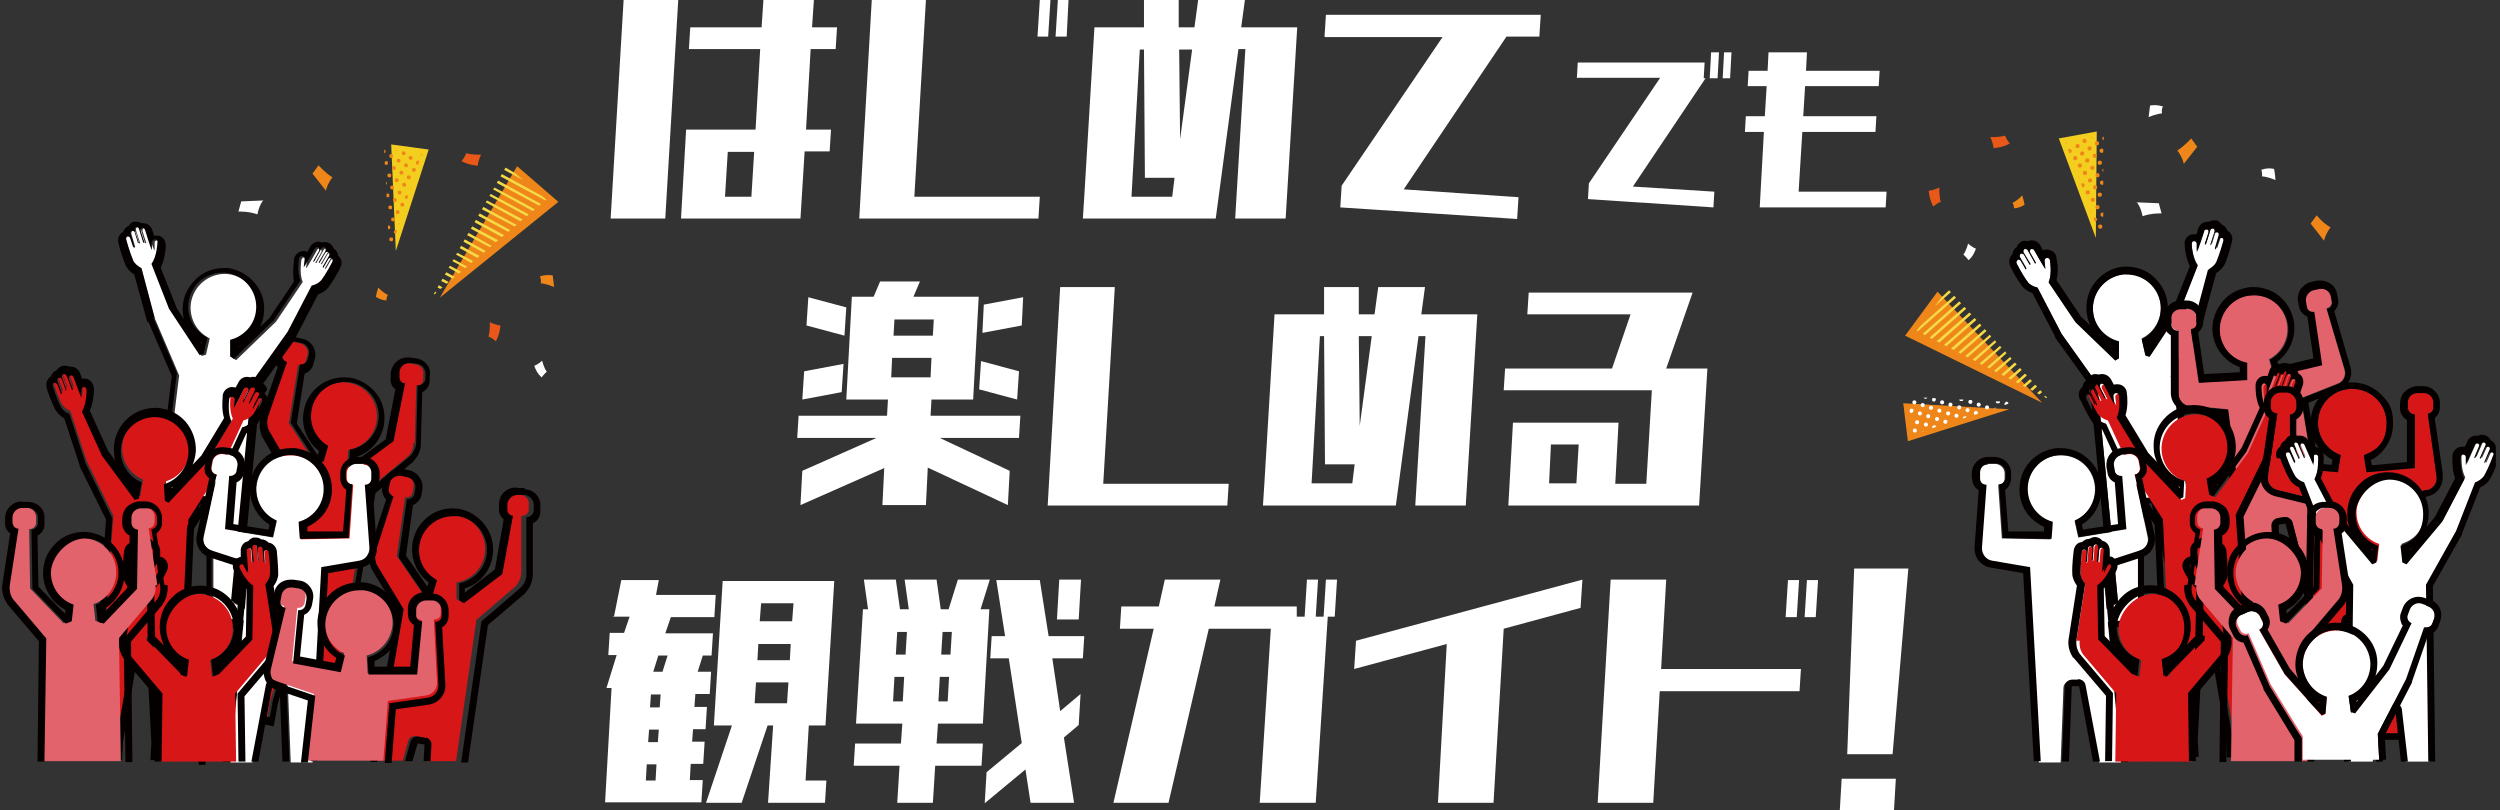 <?xml version="1.0" encoding="UTF-8"?>
<svg xmlns="http://www.w3.org/2000/svg" width="540" height="175" version="1.1" viewBox="0 0 540 175">
  <rect x="0" y="0" width="540" height="175" fill="#333333" stroke="none"/>
  <defs>
    <style>
      .cls-1 {
        fill: #e3636d;
      }

      .cls-2 {
        fill: #d71618;
      }

      .cls-3 {
        fill: #fff;
      }

      .cls-4 {
        fill: #e95719;
      }

      .cls-5 {
        fill: #f5da45;
      }

      .cls-6 {
        fill: #ef8619;
      }

      .cls-7 {
        fill: #f4ce1f;
      }

      .cls-8 {
        fill: #040000;
      }
    </style>
  </defs>
  <!-- Generator: Adobe Illustrator 28.6.0, SVG Export Plug-In . SVG Version: 1.2.0 Build 709)  -->
  <g>
    <g id="_レイヤー_1" data-name="レイヤー_1">
      <g>
        <g>
          <path class="cls-3" d="M131.9,47.2l2.8-47.2h11.8l-2.8,47.2h-11.8ZM148.8,10.6l.3-4.7h15.4l.4-5.9h10.9l-.4,5.9h5.4l-.3,4.7h-5.4l-1,17.4h5.4l-.3,4.7h-5.4l-.9,14.5h-25.8l1.1-19.2h15l1-17.4h-15.4ZM162.3,42.5l.6-9.7h-5.7l-.6,9.7h5.7Z"/>
          <path class="cls-3" d="M185.6,47.2l2.7-47.2h11.7l-2.5,42.5h27.1l-.3,4.7h-38.8ZM226.4,7.9h-2.3l.5-7.9h2.3l-.5,7.9ZM230.4,7.9h-2.4l.5-7.9h2.3l-.4,7.9Z"/>
          <path class="cls-3" d="M266.8,47.2l2.2-36.6h-1.5l-4.9,36.6h-28.7l.3-4.7,2.2-36.6h10.7V0c0,0,7.5,0,7.5,0v5.9h3.4l.8-5.9h10.1l-.8,5.9h12.1l-2.5,41.3h-10.9ZM247.3,38.4l-.2-27.7h-.9l-1.8,31.8h8.8l.5-4.1h-6.4ZM254.7,10.7l.2,19.4,2.6-19.4h-2.7Z"/>
          <path class="cls-3" d="M286.1,7.9l.3-4.7h46.4l-.3,4.7h-7.1l-22.2,33,24.8,1.7-.3,4.7-38.2-2.5.3-4.7,21.8-32.1h-25.4Z"/>
          <path class="cls-3" d="M340.6,16.9l.2-3.4h27.4l-.2,3.4h.4l-15.7,23.4,17.6,1.1-.2,3.4-27.1-1.8.2-3.4,15.4-22.8h-17.9ZM370.9,16.9h-1.6l.3-5.6h1.7l-.3,5.6ZM373.7,16.9h-1.6l.3-5.6h1.6l-.3,5.6Z"/>
          <path class="cls-3" d="M380.1,44.8l.9-16.3h-4.1l.2-3.4h4.1l.4-6.5h-4.1l.2-3.3h4.1l.2-4h8.3l-.2,4h15.9l-.2,3.3h-15.9l-.4,6.5h15.8l-.2,3.4h-15.8l-.8,12.9h19l-.2,3.4h-27.3Z"/>
          <path class="cls-3" d="M182.8,86.3l1.2-22.2h4.7l1.4-3.3h8.6l-1.4,3.3h14.1l-1.2,22.2h-9l-.2,3.5h19.4l-.3,4.8h-17.1l15.1,7.1-.4,7.4-17.3-8.1-.4,8.1h-9.4l.4-8-18.1,8,.4-7.4,16-7.1h-17.1l.3-4.8h19.1l.2-3.5h-8.9ZM173.3,86.3l.4-6.1,8.5-1.6-.4,6.1-8.5,1.6ZM174.2,70.3l.4-6.1,8.2,2.2-.4,6.1-8.2-2.2ZM192.5,81.5h8.5l.2-4.2h-8.5l-.2,4.2ZM193.2,69l-.2,3.5h8.5l.2-3.5h-8.5ZM211.5,84.1l.4-6.1,8.2,2.2-.4,6.1-8.2-2.2ZM212.2,71.9l.3-6.1,8.5-1.6-.3,6.1-8.5,1.6Z"/>
          <path class="cls-3" d="M226.3,109.2l2.7-47.2h11.8l-2.5,42.5h27.1l-.3,4.7h-38.8Z"/>
          <path class="cls-3" d="M305.7,109.2l2.2-36.6h-1.5l-4.9,36.6h-28.7l.3-4.7,2.2-36.6h10.7v-5.9c0,0,7.5,0,7.5,0v5.9h3.4l.8-5.9h10.1l-.8,5.9h12.1l-2.5,41.3h-10.9ZM286.2,100.3l-.2-27.7h-.9l-1.8,31.8h8.8l.5-4.1h-6.4ZM293.5,72.6l.2,19.4,2.6-19.4h-2.7Z"/>
          <path class="cls-3" d="M329.9,67.9l.3-4.7h35.4l-5.7,16.4h8.9l-1.8,29.6h-41.2l1-17.9h22.8l-.7,13.2h6.7l1.2-20.2h-32l.3-4.7h23.1l4-11.7h-22.2ZM340.5,104.4l.5-8.4h-6l-.4,8.4h5.9Z"/>
          <path class="cls-3" d="M132.6,133.3l1.6-8h8.1l-.6,3.2h12.9l-.3,4.8h-9.4l-1.2,3.5h10.3l-.3,4.8h-1.9l-1.1,3.5h2.9l-.3,4.8h-3.1l-.2,2.8h2.7l-.3,4.8h-2.7l-.2,2.7h2.7l-.3,4.8h-2.7l-.2,3.5h2.8l-.3,4.8h-20.8l1.4-24.7h-1.1l2.2-7.1h-1.8l.3-4.8h3.1l1.2-3.5h-3.7ZM139.5,168.6h2.1l.2-3.5h-2.1l-.2,3.5ZM140,160.3h2.1l.2-2.7h-2.1l-.2,2.7ZM140.4,152.8h2.1l.2-2.8h-2.1l-.2,2.8ZM142.2,141.6l-1.1,3.5h2l1.1-3.5h-2ZM154.2,156.7l1.9-31.2h24.1l-1.9,31.2h-3.6l-.7,11.9h4.5l-.3,4.8h-12.3l1.1-16.7h-1.2l-5.6,16.7h-7.7l5.6-16.7h-3.9ZM163,151.9h7l.3-4.5h-7l-.3,4.5ZM163.6,142.6h7l.2-3.5h-7l-.2,3.5ZM164.1,134.2h7l.3-3.9h-7l-.3,3.9Z"/>
          <path class="cls-3" d="M184.9,156.3l1.5-24.7h1.1l-.9-6.4h6.9l.9,6.4h1.9l-.9-6.4h6.9l.9,6.4h1.7l2-6.4h6.9l-2,6.4h1.9l-1.4,24.7h-9.7l-.3,4.3h10l-.3,4.8h-10l-.5,8h-7.7l.5-8h-9.9l.3-4.8h9.9l.3-4.3h-9.9ZM192.9,151.5h2.1l.3-5.3h-2.1l-.3,5.3ZM193.5,141.4h2.1l.3-4.9h-2.1l-.3,4.9ZM205,146.2h-2l-.3,5.3h2l.3-5.3ZM205.6,136.5h-2l-.3,4.9h2l.3-4.9ZM213.9,142.2l.3-4.8h2.9l-1.9-12.1h9.4l1.9,12.1h7.7l-.3,4.8h-6.6l1.7,11.4,4.4-3.7-.4,6.7-3.2,2.7,2.2,14.1h-9.4l-1.1-7.2-8.8,7.3.4-6.7,7.6-6.3-2.8-18.3h-3.9ZM228.3,133.8l.5-8.6h4.7l-.5,8.6h-4.7Z"/>
          <path class="cls-3" d="M272.1,173.4l2.4-37.6h-13.4l-8.7,37.6h-11.9l8.7-37.6h-7.3l.3-4.8h8.1l1.3-5.8h12l-1.3,5.8h17.8v2.2c-.1,0,1.7,0,1.7,0l.5-8h2.4l-.5,8h1.7l.5-8h2.4l-.5,8h-1.5l-2.6,40.2h-11.9Z"/>
          <path class="cls-3" d="M310.6,173.4l1.9-34.3-20,5.4.4-6.1,48.9-13.2-.4,6.1-16.6,4.5-2.2,37.6h-11.9Z"/>
          <path class="cls-3" d="M345.1,173.4l2.8-48.2h12l-1.1,19.3h30.2l-.3,4.8h-30.2l-1.4,24.1h-11.9ZM388.1,133.3h-2.4l.5-8h2.4l-.5,8ZM392.2,133.3h-2.4l.5-8h2.4l-.5,8Z"/>
          <path class="cls-3" d="M397.4,175l.4-6.8h11.7l-.4,6.8h-11.7ZM399,162.9l1.5-40.1h11.7l-3.4,40.1h-9.8Z"/>
        </g>
        <g>
          <g>
            <g>
              <path class="cls-2" d="M89.6,95.7l.3-12.4h0c.8,0,1.4-.4,1.5-1.2v-1.1c.3-1.1-.6-2.2-1.7-2.3l-1.4-.2c-1.1-.1-2.2.7-2.3,1.8v1.1c-.2.8.3,1.4,1.1,1.5h0s-2.5,12.5-2.5,12.5l-8.4,6.2-1.2-.8.2-3.6c3-.5,5.5-2.8,6.1-6,.7-4-1.9-7.8-5.9-8.5-4-.7-7.8,2-8.5,6-.6,3.2,1,6.2,3.6,7.7l-1,3.4-1.4.3-5.7-8.7,2-12.6h0c.7.2,1.5-.2,1.7-1l.3-1.1c.3-1.1-.4-2.2-1.5-2.5l-1.4-.3c-1.1-.3-2.2.4-2.5,1.5l-.3,1.1c-.2.7.3,1.5,1,1.7h0s-4.1,11.8-4.1,11.8c-.3,1-.2,2.1.2,3l5.6,9.7-9.2,47.7-3.8.8c-.7.2-1.3.7-1.4,1.5v.8c-.1,0,8.7,1.6,8.7,1.6l.6-3.5,6-20.2c.2-.7.9-1.1,1.6-1l1.7.3c.7.1,1.2.8,1.2,1.5l-1.4,21.1-.6,3.5,8.8,1.6v-.8c.3-.7,0-1.5-.7-1.9l-3.3-2.1,7.9-47.9,8.6-7.1c.7-.7,1.2-1.7,1.2-2.8Z"/>
              <path class="cls-8" d="M47.3,154.7l1.5.3,8.8,1.6,1.5.3.3-1.5.6-3.4,6-20.1,1.5.3-1.4,20.9-.6,3.4-.3,1.5,1.5.3,8.8,1.6,1.5.3.3-1.5v-.8c.4-1.4-.2-2.7-1.4-3.4l-2.5-1.6,7.7-46.4,8.2-6.8h0c0,0,0-.1,0-.1,1-1,1.6-2.3,1.6-3.7h0s0,0,0,0l.3-11.2c.9-.4,1.5-1.3,1.6-2.3v-1.1c.2-1,0-1.9-.6-2.6-.6-.7-1.4-1.2-2.4-1.3l-1.4-.2c-.1,0-.3,0-.4,0-1.8,0-3.3,1.4-3.6,3.2v1.1c-.2,1,.2,2,1,2.6l-2.1,10.8-6.6,4.8v-.9c3.2-1,5.6-3.6,6.2-6.9.4-2.3,0-4.7-1.4-6.6-1.3-1.9-3.4-3.2-5.7-3.7h0s0,0,0,0c-.5,0-1-.1-1.5-.1-4.3,0-8,3.1-8.7,7.3-.6,3.3.7,6.6,3.3,8.6l-.3.9-4.5-6.8,1.7-10.8c.9-.3,1.7-1.1,1.9-2.1l.3-1.1c.5-1.9-.7-3.9-2.6-4.3l-1.4-.3c-.3,0-.6-.1-.9-.1h0c-1.6,0-3.1,1.1-3.5,2.7l-.3,1.1c-.2,1,0,2,.7,2.7l-3.7,10.6h0s0,0,0,0c-.4,1.3-.3,2.8.2,4.1h0c0,0,0,.1,0,.1l5.3,9.2-8.9,46.2-2.9.6c-1.3.3-2.4,1.4-2.6,2.7v.8c-.1,0-.4,1.5-.4,1.5ZM49.1,153.5v-.8c.3-.7.9-1.3,1.6-1.5l3.8-.8,9.2-47.7-5.6-9.7c-.4-.9-.5-2-.2-3l4.1-11.8h0c-.7-.2-1.2-.9-1-1.7l.3-1.1c.2-.9,1.1-1.6,2-1.6.2,0,.3,0,.5,0l1.4.3c1.1.3,1.8,1.4,1.5,2.5l-.3,1.1c-.2.6-.7,1-1.3,1s-.2,0-.3,0h0s-2,12.6-2,12.6l5.7,8.7,1.4-.3,1-3.4c-2.6-1.5-4.2-4.5-3.6-7.7.6-3.6,3.7-6.1,7.2-6.1.4,0,.8,0,1.3.1,4,.7,6.6,4.6,5.9,8.5-.6,3.2-3.1,5.5-6.1,6l-.2,3.6,1.2.8,8.4-6.2,2.5-12.5h0c-.8,0-1.3-.8-1.2-1.5v-1.1c.2-1.1,1.1-1.8,2.2-1.8,0,0,.2,0,.2,0l1.4.2c1.1.1,1.9,1.2,1.8,2.3v1.1c-.2.7-.8,1.2-1.5,1.2s-.1,0-.2,0h0s-.3,12.4-.3,12.4c0,1-.5,2-1.2,2.8l-8.6,7.1-7.9,47.9,3.3,2.1c.6.4,1,1.2.8,1.9v.8c-.1,0-9-1.6-9-1.6l.6-3.5,1.4-21.1c0-.7-.5-1.3-1.2-1.5l-1.7-.3c0,0-.2,0-.2,0-.6,0-1.2.4-1.3,1l-6,20.2-.6,3.5-8.8-1.6Z"/>
            </g>
            <g>
              <path class="cls-2" d="M112.9,106.9h-1.4c-1.1-.2-2.1.6-2.2,1.7v1.1c-.2.8.4,1.4,1.1,1.5h0s-2.3,12.6-2.3,12.6l-8.3,6.3-1.2-.7v-3.6c3.1-.5,5.6-2.9,6.1-6.1.6-4-2.1-7.8-6.1-8.4-4-.6-7.7,2.1-8.4,6.1-.5,3.2,1.1,6.2,3.8,7.6l-1,3.4-1.4.3-5.9-8.6,1.8-12.7h0c.7.2,1.5-.3,1.6-1l.2-1.1c.3-1.1-.4-2.2-1.6-2.5l-1.4-.3c-1.1-.3-2.2.4-2.5,1.6l-.2,1.1c-.2.7.3,1.5,1,1.6h0s-3.8,11.9-3.8,11.9c-.3,1-.2,2.1.2,3l5.8,9.6-5.7,33h5.9s1.2-4.3,1.2-4.3c.2-.7.9-1.1,1.6-1l1.7.3c.7.1,1.2.7,1.2,1.5l-.2,3.6h6s4.4-30.5,4.4-30.5l8.5-7.3c.7-.8,1.1-1.7,1.2-2.8v-12.4s.1,0,.1,0c.8,0,1.4-.5,1.5-1.2v-1.1c.2-1.1-.6-2.1-1.8-2.2Z"/>
              <g>
                <path class="cls-8" d="M113.1,105.4h-1.4c-.1-.1-.2-.1-.3-.1-.9,0-1.7.3-2.4.9-.7.6-1.1,1.4-1.2,2.3v1.1c-.2,1,.3,2,1,2.6l-1.9,10.8-6.5,5v-.9c3.2-1,5.5-3.7,6-7,.4-2.3-.2-4.7-1.6-6.6-1.4-1.9-3.4-3.2-5.7-3.6h0s0,0,0,0c-.4,0-.9-.1-1.3-.1-2.1,0-4.1.7-5.7,2.1-1.6,1.4-2.7,3.3-3,5.4-.5,3.3.9,6.6,3.5,8.5l-.3.9-4.6-6.7,1.5-10.9c.3-.1.6-.3.8-.5.5-.4.9-1,1-1.6l.2-1.1c.4-1.9-.8-3.8-2.7-4.3l-1.4-.3c-.3,0-.5,0-.8,0h0c-.8,0-1.6.3-2.2.8-.6.5-1.1,1.2-1.3,2l-.2,1.1c-.2.8,0,1.5.4,2.2.1.2.3.4.4.5l-3.5,10.7h0s0,0,0,0c-.4,1.4-.3,2.8.3,4.1h0c0,0,0,.1,0,.1l5.5,9.1-5.7,32.7h1.5s5.7-33,5.7-33l-5.8-9.6c-.4-.9-.5-2-.2-3l3.8-11.8h0c-.7-.2-1.2-.9-1-1.7l.2-1.1c.2-1,1.1-1.6,2-1.6.2,0,.3,0,.5,0l1.4.3c1.1.3,1.8,1.4,1.6,2.5l-.2,1.1c-.1.6-.7,1.1-1.3,1.1s-.2,0-.3,0h0s-1.8,12.6-1.8,12.6l5.9,8.6,1.4-.3,1-3.4c-2.7-1.4-4.3-4.5-3.8-7.6.6-3.6,3.7-6.2,7.3-6.2.4,0,.7,0,1.1,0,4,.7,6.7,4.4,6.1,8.4-.5,3.2-3,5.5-5.9,6.1v3.6c-.1,0,1,.7,1,.7l8.3-6.3,2.3-12.6h0c-.8,0-1.3-.8-1.2-1.5v-1.1c.2-1.1,1.1-1.9,2.2-1.9,0,0,.1,0,.2,0h1.4c1.1.2,2,1.2,1.9,2.4v1.1c-.2.7-.8,1.3-1.5,1.3s0,0-.1,0h0s0,12.4,0,12.4c0,1-.4,2-1.2,2.8l-8.5,7.3-4.4,30.5h1.5s4.3-29.7,4.3-29.7l8.1-6.9h0c0,0,0-.1,0-.1,1-1,1.5-2.4,1.6-3.8h0s0,0,0,0v-11.2c.3-.1.5-.3.7-.4.5-.5.9-1.2.9-1.9v-1.1c.3-2-1.2-3.7-3.1-3.9Z"/>
                <path class="cls-8" d="M92,159.4l-1.7-.3c0,0-.1,0-.2,0-.6,0-1.2.4-1.4,1l-1.2,4.3h1.6s1.1-3.8,1.1-3.8l1.5.2-.2,3.6h1.5s.2-3.6.2-3.6c0-.7-.5-1.3-1.2-1.5Z"/>
              </g>
            </g>
            <g>
              <path class="cls-3" d="M72.1,56c-.2-.1-.6,0-.7.3l-1.1,1.9c0-.1,0-.2-.1-.3l1.4-2.4c.2-.3,0-.6-.2-.8-.2-.1-.6,0-.7.3l-1.2,2.1c0,0-.1,0-.2-.1l1.5-2.5c.2-.3,0-.6-.2-.8-.2-.1-.6,0-.7.3l-1.5,2.7s0,0,0,.1c0,0-.2,0-.3,0l1.3-2.3c.2-.3,0-.6-.2-.8-.2-.1-.6,0-.7.3,0,0-2.2,3.9-2.4,4l.2-1.8c0-.3-.3-.6-.6-.6-.3,0-.6.3-.6.6,0,0-.5,3,.3,4.7l-5.8,8.6-8.6,8.3-.8-.5v-3.6c2.9-.7,5.3-3.2,5.6-6.4.4-4-2.5-7.6-6.5-8.1-4-.4-7.6,2.5-8.1,6.5-.3,3.2,1.4,6.1,4.1,7.4l-.8,3.5-.9.3-6.6-10-3.8-9.7c1.2-1.6,1.3-4.6,1.3-4.6,0-.3-.1-.6-.4-.7-.3,0-.6.1-.7.4v1.8c-.3-.2-1.6-4.4-1.6-4.4,0-.3-.4-.5-.7-.4-.3,0-.4.4-.3.7l.8,2.5c0,0-.2,0-.3,0,0,0,0,0,0-.1l-.9-2.9c0-.3-.4-.5-.7-.4-.3,0-.4.4-.3.7l.9,2.8c0,0-.2,0-.2,0l-.7-2.3c0-.3-.4-.5-.7-.4-.3,0-.4.4-.3.7l.8,2.7c0,0-.1.2-.2.3l-.7-2.1c0-.3-.4-.5-.7-.4-.3,0-.4.4-.3.7,0,0,.7,2.6,1.5,4.5.2.5,1,1.3,1.8,1.7l2.9,10.9,5.2,12.2-5.8,47.1-3.8,1.1c-.7.2-1.3.8-1.3,1.6v.8c0,0,8.8,1,8.8,1l.4-3.5,4.6-20.6c.2-.7.8-1.2,1.5-1.1l1.7.2c.7,0,1.2.7,1.3,1.4v21.1c0,0-.3,3.5-.3,3.5l8.9,1v-.8c.2-.8-.2-1.5-.9-1.8l-3.4-1.9,4.5-47.2,7.7-10.8,5.2-10c.9-.2,1.8-.7,2.1-1.2,1.2-1.6,2.4-4,2.4-4,.2-.3,0-.6-.2-.8Z"/>
              <path class="cls-8" d="M32,69.4l5.1,11.8-5.6,45.7-2.8.8c-1.3.4-2.3,1.5-2.4,2.9v.8c0,0-.3,1.5-.3,1.5l1.5.2,8.9,1,1.5.2.2-1.5.4-3.4,4.6-20.4,1.5.2v20.9c0,0-.3,3.4-.3,3.4l-.2,1.5,1.5.2,8.9,1,1.5.2.2-1.5v-.8c.2-1.4-.4-2.7-1.7-3.3l-2.6-1.4,4.4-45.8,7.5-10.4h0c0,0,0-.2,0-.2l4.9-9.4c.9-.3,1.8-.9,2.3-1.6,1.2-1.6,2.4-3.9,2.5-4.2.5-.9.3-2-.5-2.6,0-.6-.4-1.2-.9-1.5-.2-.5-.5-.9-.9-1.1-.3-.2-.6-.3-1-.3-.2,0-.4,0-.6.1-.2-.1-.5-.2-.8-.2-.7,0-1.4.4-1.8,1.1-.2.4-.4.7-.6,1.1-.2-.1-.5-.2-.8-.2-1.1,0-2,.9-2.1,1.9,0,.6-.4,2.8,0,4.7l-5.3,7.9-2,1.9c.4-.9.7-1.8.8-2.9.3-2.3-.4-4.7-1.9-6.5-1.5-1.8-3.6-3-5.9-3.3h0s0,0,0,0c-.3,0-.6,0-.9,0-2.2,0-4.3.8-5.9,2.3-1.6,1.5-2.7,3.5-2.9,5.7-.1,1,0,2,.2,3l-1.5-2.3-3.5-8.8c.9-1.7,1.1-4,1.1-4.6.1-1.1-.6-2.1-1.6-2.3-.1,0-.3,0-.5,0s-.2,0-.4,0c-.1-.4-.3-.8-.4-1.2-.3-.9-1.1-1.5-2-1.5-.1,0-.2,0-.4,0-.3-.2-.7-.3-1-.3h0c-.2,0-.4,0-.6,0-.5.1-.9.5-1.1.9-.6.2-1,.7-1.2,1.3-.8.4-1.3,1.4-1,2.4,0,.3.7,2.8,1.5,4.7.3.8,1,1.5,1.9,2.1l2.8,10.2h0c0,.1,0,.2,0,.2ZM33.4,68.8l-2.9-10.9c-.8-.4-1.6-1.1-1.8-1.7-.8-1.8-1.5-4.5-1.5-4.5,0-.3,0-.6.3-.7,0,0,0,0,.1,0,.2,0,.4.2.5.4l.7,2.1c0-.1.1-.2.2-.3l-.8-2.7c0-.3,0-.6.3-.7,0,0,0,0,.1,0,.2,0,.4.2.5.4l.7,2.3c0,0,.2,0,.2,0l-.9-2.8c0-.3,0-.6.3-.7,0,0,0,0,.1,0,.2,0,.4.2.5.4l.9,2.9s0,0,0,.1c0,0,.2,0,.3,0l-.8-2.5c0-.3,0-.6.3-.7,0,0,0,0,.1,0,.2,0,.4.2.5.4,0,0,1.3,4.3,1.5,4.4v-1.8c.2-.3.4-.5.7-.5s0,0,.1,0c.3,0,.5.4.4.7,0,0-.1,3-1.3,4.6l3.8,9.7,6.6,10,.9-.3.8-3.5c-2.7-1.3-4.5-4.3-4.1-7.4.4-3.8,3.6-6.6,7.3-6.6.3,0,.5,0,.8,0,4,.5,6.9,4.1,6.5,8.1-.3,3.2-2.7,5.7-5.6,6.4v3.6s.8.5.8.5l8.6-8.3,5.8-8.6c-.8-1.8-.3-4.7-.3-4.7,0-.3.3-.6.6-.6h0c.3,0,.6.3.6.6l-.2,1.8c.2-.1,2.4-4,2.4-4,.1-.2.3-.3.5-.3s.2,0,.2,0c.2.1.3.5.2.8l-1.3,2.3c0,0,.2,0,.3,0,0,0,0,0,0-.1l1.5-2.7c.1-.2.3-.3.5-.3,0,0,.2,0,.2,0,.2.1.3.5.2.8l-1.5,2.5c0,0,.1,0,.2.1l1.2-2.1c.1-.2.3-.3.5-.3s.2,0,.2,0c.2.1.3.5.2.8l-1.4,2.4c0,0,0,.2.1.3l1.1-1.9c.1-.2.3-.3.5-.3s.2,0,.2,0c.2.1.3.5.2.8,0,0-1.2,2.4-2.4,4-.4.5-1.2,1-2.1,1.2l-5.2,10-7.7,10.8-4.5,47.2,3.4,1.9c.7.4,1,1.1,1,1.8v.8c0,0-9-1-9-1l.4-3.5v-21.1c0-.7-.6-1.3-1.3-1.4l-1.7-.2c0,0-.1,0-.2,0-.6,0-1.2.4-1.4,1.1l-4.6,20.6-.4,3.5-8.9-1v-.8c.2-.8.7-1.4,1.4-1.6l3.8-1.1,5.8-47.1-5.2-12.2ZM51.6,75v-.2c.1,0,.2,0,.3-.1l-.3.3ZM43.6,73.9v.2s-.3-.4-.3-.4c0,0,.2.1.3.2Z"/>
            </g>
            <g>
              <path class="cls-2" d="M56.7,85.4c-.3-.1-.6,0-.7.3l-1,2c0-.1,0-.2-.1-.3l1.3-2.5c.1-.3,0-.6-.2-.8-.3-.1-.6,0-.7.3l-1.1,2.2c0,0-.1,0-.2-.1l1.3-2.6c.1-.3,0-.6-.2-.8-.3-.1-.6,0-.7.3l-1.4,2.7s0,0,0,.1c0,0-.2,0-.3,0l1.2-2.3c.1-.3,0-.6-.2-.8-.3-.1-.6,0-.7.3,0,0-2,4-2.2,4.1l.2-1.8c0-.3-.3-.6-.6-.6-.3,0-.6.3-.6.6,0,0-.4,3,.5,4.7l-5.4,8.9-8.2,8.7-.8-.4-.2-3.6c2.9-.8,5.1-3.4,5.3-6.7.2-4-2.8-7.5-6.9-7.8-4-.2-7.5,2.9-7.7,6.9-.2,3.2,1.7,6,4.5,7.2l-.6,3.5-.9.3-7.1-9.6-4.3-9.5c1.1-1.6,1-4.6,1-4.6,0-.3-.2-.6-.5-.7-.3,0-.6.2-.7.5v1.8c-.2-.2-1.7-4.4-1.7-4.4-.1-.3-.4-.5-.7-.4-.3,0-.4.4-.3.7l.9,2.4c0,0-.2,0-.3,0,0,0,0,0,0-.1l-1.1-2.9c-.1-.3-.4-.5-.7-.4-.3,0-.4.4-.3.7l1,2.8c0,0-.2,0-.2,0l-.8-2.3c-.1-.3-.4-.5-.7-.4-.3,0-.4.4-.3.7l1,2.6c0,0-.1.2-.2.3l-.8-2.1c-.1-.3-.4-.5-.7-.4-.3,0-.4.4-.3.7,0,0,.8,2.6,1.7,4.4.3.5,1,1.2,1.9,1.6l3.5,10.7,5.8,11.9-3.4,47.3-3.7,1.3c-.7.2-1.2.9-1.3,1.7v.8s8.9.5,8.9.5l.2-3.5,3.6-20.8c.1-.7.8-1.2,1.5-1.2h1.7c.7.1,1.3.7,1.3,1.4l1.1,21.1-.2,3.5,3.9.2h5v-.6c0-.8-.3-1.5-1-1.8l-3.5-1.7,2.1-47.4,7.2-11.2,4.7-10.2c.9-.2,1.7-.8,2.1-1.3,1.1-1.7,2.2-4.2,2.2-4.2.1-.3,0-.6-.2-.8Z"/>
              <path class="cls-8" d="M57.7,84.2c0-.6-.5-1.1-1-1.5-.2-.5-.5-.8-1-1.1-.3-.1-.6-.2-.9-.2-.3,0-.5,0-.7.1-.2,0-.5-.1-.7-.1-.8,0-1.5.4-1.9,1.2-.2.4-.4.7-.6,1.1-.2,0-.5-.1-.7-.1s0,0-.1,0c-1.1,0-2,1-2,2,0,.6-.3,2.8.3,4.7l-4.9,8.1-1.9,2c.4-.9.6-1.9.7-2.9.1-2.4-.7-4.6-2.2-6.4-1.6-1.8-3.7-2.8-6.1-3h0s0,0,0,0c-.2,0-.3,0-.5,0-4.7,0-8.6,3.7-8.9,8.4,0,1,0,2,.3,3l-1.6-2.2-3.9-8.6c.8-1.8.9-4,.9-4.6,0-1.1-.7-2.1-1.7-2.3-.1,0-.2,0-.4,0-.2,0-.3,0-.5,0-.1-.4-.3-.8-.4-1.2-.3-.8-1.1-1.4-1.9-1.4-.2,0-.3,0-.5,0-.3-.2-.6-.2-.9-.2s-.5,0-.7.1c-.5.2-.8.5-1.1.9-.6.2-1,.7-1.2,1.3-.8.5-1.2,1.5-.9,2.5,0,.3.9,2.8,1.8,4.6.4.7,1.1,1.5,2,2l3.3,10.1h0c0,.1,0,.2,0,.2l5.7,11.5-3.3,45.9-2.8.9c-1.3.4-2.2,1.6-2.3,3v.8s-.1,1.4-.1,1.4h12s0-.7,0-.7l.2-3.4,3.5-20.6h1.5c0,0,1.1,21,1.1,21l-.2,3.4v.3s5.4,0,5.4,0l-3.9-.2.2-3.5-1.1-21.1c0-.7-.6-1.3-1.3-1.3h-1.7c0,0,0,0,0,0-.7,0-1.3.5-1.4,1.2l-3.6,20.8-.2,3.5-9-.5v-.8c0-.8.6-1.4,1.3-1.7l3.7-1.3,3.4-47.3-5.8-11.9-3.5-10.7c-.9-.3-1.6-1-1.9-1.6-.9-1.8-1.7-4.4-1.7-4.4-.1-.3,0-.6.3-.7,0,0,.1,0,.2,0,.2,0,.4.2.5.4l.8,2.1c0-.1.1-.2.2-.3l-1-2.6c-.1-.3,0-.6.3-.7,0,0,.1,0,.2,0,.2,0,.4.2.5.4l.8,2.3c0,0,.2,0,.2,0l-1-2.8c-.1-.3,0-.6.3-.7,0,0,.1,0,.2,0,.2,0,.4.2.5.4l1.1,2.9s0,0,0,.1c0,0,.1,0,.2,0s0,0,.1,0l-.9-2.4c-.1-.3,0-.6.3-.7,0,0,.1,0,.2,0,.2,0,.4.2.5.4,0,0,1.5,4.2,1.7,4.4v-1.8c0-.3.3-.5.6-.5,0,0,0,0,0,0,.3,0,.5.4.5.7,0,0,0,3-1,4.6l4.3,9.5,7.1,9.6.9-.3.6-3.5c-2.8-1.2-4.7-4-4.5-7.2.2-3.9,3.5-6.9,7.3-6.9.1,0,.3,0,.4,0,4,.3,7.1,3.7,6.9,7.8-.2,3.2-2.4,5.8-5.3,6.7l.2,3.6.8.4,8.2-8.7,5.4-8.9c-.9-1.7-.5-4.7-.5-4.7,0-.3.2-.6.6-.6,0,0,0,0,0,0,.3,0,.6.2.6.6l-.2,1.8c.2-.1,2.2-4.1,2.2-4.1.1-.2.3-.3.5-.3s.1,0,.2,0c.3.1.3.5.2.8l-1.2,2.3c0,0,.2,0,.3,0,0,0,0,0,0-.1l1.4-2.7c.1-.2.3-.3.5-.3s.1,0,.2,0c.3.1.3.5.2.8l-1.3,2.6c0,0,.2,0,.2.1l1.1-2.2c.1-.2.3-.3.5-.3,0,0,.1,0,.2,0,.3.1.3.5.2.8l-1.3,2.5c0,0,0,.2.1.3l1-2c.1-.2.3-.3.5-.3s.1,0,.2,0c.3.1.3.5.2.8,0,0-1.1,2.5-2.2,4.2-.3.5-1.2,1.1-2.1,1.3l-4.7,10.2-7.2,11.2-2.1,47.4,3.5,1.7c.7.3,1.1,1,1.1,1.8v.6s1.5,0,1.5,0v-.5c.1-1.4-.6-2.6-1.9-3.2l-2.6-1.3,2-46,6.9-10.8h0c0,0,0-.2,0-.2l4.4-9.6c.9-.4,1.8-1,2.2-1.7,1.1-1.7,2.1-4,2.3-4.3.4-.9.2-2-.6-2.6ZM29.1,104.8v.2s-.3-.3-.3-.3c0,0,.2.1.3.2ZM37.1,105.4v-.2c0,0,.2,0,.3-.1l-.3.3Z"/>
            </g>
            <g>
              <path class="cls-3" d="M78.4,100.2h-1.4c-1.1,0-2.1.9-2.1,2v1.1c0,.8.6,1.4,1.4,1.4l-.8,11.6-10.5.2s-.3-3.7-.3-3.7c3.1-.8,5.4-3.6,5.4-7,0-3.8-2.8-7-6.5-7.4-4.2-.5-7.9,2.6-8.2,6.8-.2,3.2,1.6,6.1,4.4,7.3,0,0-.8,3.6-.8,3.6l-10.3-1.7.9-11.5c.8.1,1.4-.4,1.6-1.2l.2-1.1c.2-1.1-.6-2.2-1.8-2.3l-1.4-.2c-1.1-.2-2.2.6-2.3,1.8l-.2,1.1c-.1.8.4,1.4,1.2,1.6l-2.9,13.4c-.3,1.3.5,2.6,1.8,3l8,2.6-4,43.1h4.7s3.1-16.4,3.1-16.4c.2-.8.9-1.4,1.8-1.4h1.3c.8.2,1.5.9,1.5,1.7l.6,16.1h4.7s2.3-41.9,2.3-41.9l8.2-1.4c1.3-.2,2.3-1.4,2.2-2.7l-1-13.7s1.5.1,1.5-1.4v-1.1c0-1.1-.9-2.1-2-2.1Z"/>
              <g>
                <path class="cls-8" d="M82,103.4v-1.1c0-2-1.6-3.6-3.5-3.6h-1.4s0,0,0,0c-2,0-3.6,1.6-3.6,3.5v1.1c0,.8.3,1.5.8,2.1.1.1.3.3.5.4l-.7,9h-7.7c0-.2,0-.6,0-1,1.3-.6,2.5-1.5,3.4-2.6,1.2-1.5,1.9-3.4,1.9-5.4,0-2.2-.7-4.3-2.2-6-1.5-1.7-3.5-2.7-5.7-3-.3,0-.7,0-1,0-2.2,0-4.4.8-6,2.4-1.7,1.5-2.7,3.6-2.8,5.9-.2,3.3,1.4,6.5,4.2,8.2,0,.4-.2.8-.2,1.1l-7.6-1.2.7-9c.9-.4,1.5-1.2,1.6-2.2l.2-1.1c.1-.9-.1-1.9-.7-2.7-.6-.8-1.4-1.3-2.4-1.4l-1.4-.2c-.2,0-.3,0-.5,0h0c-1.8,0-3.3,1.3-3.5,3.1l-.2,1.1c-.1.8,0,1.5.6,2.1.1.2.2.3.4.4l-2.7,12.3c-.2,1,0,2.1.5,3,.5.9,1.4,1.5,2.3,1.8l6.8,2.2-3.9,42h1.5s4-43.1,4-43.1l-8-2.6c-1.3-.4-2.1-1.7-1.8-3l2.9-13.4c-.8-.1-1.3-.8-1.2-1.6l.2-1.1c.1-1,1-1.8,2-1.8,0,0,.2,0,.3,0l1.4.2c1.1.2,1.9,1.2,1.8,2.3l-.2,1.1c0,.7-.7,1.2-1.4,1.2s-.1,0-.2,0l-.9,11.5,10.3,1.7c0,0,.8-3.6.8-3.6-2.8-1.2-4.6-4.1-4.4-7.3.3-3.9,3.5-6.8,7.3-6.8.3,0,.6,0,.8,0,3.7.4,6.6,3.7,6.5,7.4,0,3.4-2.4,6.2-5.4,7,0,0,.2,3.7.3,3.7l10.5-.2.8-11.6c-.8,0-1.4-.6-1.4-1.4v-1.1c0-1.1.9-2,2.1-2,0,0,0,0,0,0h1.4c1.1,0,2.1,1,2,2.1v1.1c0,1.3-1.1,1.4-1.4,1.4s0,0,0,0l1,13.7c0,1.3-.9,2.5-2.2,2.7l-8.2,1.4-2.3,41.9h1.5s2.3-40.6,2.3-40.6l7-1.2c2.1-.3,3.6-2.2,3.5-4.3l-.9-12.4c.2-.1.4-.3.6-.5.4-.4.8-1,.8-2Z"/>
                <path class="cls-8" d="M60.4,146.8h-1.3c0,0,0-.1-.1-.1-.8,0-1.5.6-1.6,1.4l-3.1,16.4h1.5s3-16.2,3-16.2c0,0,0-.1.2-.1s0,0,0,0h1.3c0,.1.1.2.1.2l.6,16.1h1.5s-.6-16.1-.6-16.1c0-.9-.7-1.5-1.5-1.6Z"/>
              </g>
            </g>
            <g>
              <path class="cls-2" d="M59.4,138.4l-1.9-12.2s0,0,0,0h0s0,0,0,0c.6-.7,1-1.6,1-2.2,0-2-.3-4.7-.3-4.7,0-.3-.3-.6-.6-.5-.3,0-.5.3-.5.6l.2,2.2c0,0-.2-.1-.3-.2l-.2-2.8c0-.3-.3-.6-.6-.5-.3,0-.5.3-.5.6l.2,2.4c0,0-.2,0-.2,0l-.2-2.9c0-.3-.3-.6-.6-.5-.3,0-.5.3-.5.6l.3,3s0,0,0,.1c0,0-.2,0-.3.1l-.2-2.6c0-.3-.3-.6-.6-.5-.3,0-.5.3-.5.6,0,0,.4,4.5.3,4.7l-.8-1.6c-.2-.3-.5-.3-.8-.1-.3.2-.3.6-.2.8,0,0,1.2,2.8,2.9,3.8l-.2,11.7-7.2,7.4-1.3.5-.4-3.6c2.9-1,4.9-3.7,4.9-6.9,0-4.1-3.3-7.3-7.3-7.4-4,0-7.3,3.3-7.3,7.4s2.1,5.9,4.9,6.9l-.4,3.6-1.3-.5-7.2-7.4-.2-11.7c1.7-1,2.9-3.8,2.9-3.8.2-.3.1-.6-.2-.8-.3-.2-.6-.1-.8.1l-.8,1.6c0-.2.3-4.7.3-4.7,0-.3-.2-.6-.5-.6-.3,0-.5.2-.6.5l-.2,2.6c0,0-.2,0-.3-.1,0,0,0,0,0-.1l.3-3c0-.3-.2-.6-.5-.6-.3,0-.5.2-.6.5l-.2,2.9c0,0-.2,0-.2,0l.2-2.4c0-.3-.2-.6-.5-.6-.3,0-.5.2-.6.5l-.2,2.8c0,0-.2.1-.3.2l.2-2.2c0-.3-.2-.6-.5-.6-.3,0-.5.2-.6.5,0,0-.4,2.7-.3,4.7,0,.6.4,1.5,1,2.2h0s0,0,0,0h0s0,0,0,0l-1.9,12.2c-.1,1,.1,2.1.7,2.9l7.2,8.5-.2,14.7h16.7s-.2-14.7-.2-14.7l7.2-8.5c.6-.9.8-1.9.7-2.9Z"/>
              <path class="cls-8" d="M60.9,138.2h0s0,0,0,0l-1.8-11.6c.6-.8,1-1.8,1-2.6,0-2-.3-4.6-.3-4.9-.1-1-.9-1.8-1.8-1.9-.4-.4-.9-.7-1.5-.7,0,0,0,0-.1,0-.3-.3-.8-.4-1.2-.4h0c0,0-.1,0-.2,0-.6,0-1.1.4-1.4.8-1,.2-1.7,1.1-1.6,2.2,0,.4,0,.8,0,1.2-.3,0-.5.2-.8.3-.9.6-1.2,1.8-.6,2.8.2.5,1.2,2.5,2.7,3.8l-.2,10.3-1.9,1.9c.6-1.2.9-2.5.9-4,0-2.4-.9-4.6-2.6-6.3-1.7-1.7-3.9-2.6-6.2-2.6h0s0,0,0,0c-2.4,0-4.6.9-6.2,2.6-1.7,1.7-2.6,3.9-2.6,6.3,0,1.4.3,2.7.9,4l-1.9-1.9-.2-10.3c1.5-1.3,2.5-3.3,2.7-3.8.5-.9.3-2.2-.6-2.8-.2-.2-.5-.3-.8-.3,0-.4,0-.8,0-1.2,0-1.1-.6-2-1.6-2.2-.3-.4-.8-.7-1.4-.8,0,0-.1,0-.2,0-.4,0-.9.2-1.2.4,0,0,0,0-.1,0-.6,0-1.1.3-1.5.7-1,0-1.7.9-1.8,1.9,0,.3-.4,2.9-.3,4.9,0,.8.4,1.8,1,2.6l-1.8,11.6h0s0,0,0,0c-.2,1.4.2,2.8,1,4h0c0,0,0,.1,0,.1l6.9,8.1-.2,14.1h1.5s.2-14.7.2-14.7l-7.2-8.5c-.6-.9-.8-1.9-.7-2.9l1.9-12.2s0,0,0,0h0c-.6-.7-1-1.6-1-2.2,0-2,.3-4.7.3-4.7,0-.3.3-.5.5-.5,0,0,0,0,0,0,.3,0,.5.3.5.6l-.2,2.2c0,0,.2-.1.3-.2l.2-2.8c0-.3.3-.5.5-.5s0,0,0,0c.3,0,.5.3.5.6l-.2,2.4c0,0,.2,0,.2,0l.2-2.9c0-.3.3-.5.5-.5s0,0,0,0c.3,0,.5.3.5.6l-.3,3s0,0,0,.1c0,0,.2,0,.3.1l.2-2.6c0-.3.3-.5.5-.5s0,0,0,0c.3,0,.5.3.5.6,0,0-.4,4.5-.3,4.7l.8-1.6c.1-.2.3-.3.5-.3.1,0,.2,0,.3.1.3.2.3.6.2.8,0,0-1.2,2.8-2.9,3.8l.2,11.7,7.2,7.4,1.3.5.4-3.6c-2.9-1-4.9-3.7-4.9-6.9s3.3-7.3,7.3-7.4c4,0,7.3,3.3,7.3,7.4,0,3.2-2.1,5.9-4.9,6.9l.4,3.6,1.3-.5,7.2-7.4.2-11.7c-1.7-1-2.9-3.8-2.9-3.8-.2-.3-.1-.6.2-.8.1,0,.2-.1.3-.1.2,0,.4,0,.5.3l.8,1.6c0-.2-.3-4.7-.3-4.7,0-.3.2-.6.5-.6,0,0,0,0,0,0,.3,0,.5.2.5.5l.2,2.6c0,0,.2,0,.3-.1,0,0,0,0,0-.1l-.3-3c0-.3.2-.6.5-.6,0,0,0,0,0,0,.3,0,.5.2.5.5l.2,2.9c0,0,.2,0,.2,0l-.2-2.4c0-.3.2-.6.5-.6,0,0,0,0,0,0,.3,0,.5.2.5.5l.2,2.8c0,0,.2.1.3.2l-.2-2.2c0-.3.2-.6.5-.6,0,0,0,0,0,0,.3,0,.5.2.5.5,0,0,.4,2.7.3,4.7,0,.6-.4,1.5-1,2.2h0s0,0,0,0l1.9,12.2c.1,1-.1,2.1-.7,2.9l-7.2,8.5.2,14.7h1.5s-.2-14.1-.2-14.1l6.9-8.1h0c0,0,0-.1,0-.1.8-1.2,1.1-2.6,1-4ZM39.3,143.4h0s0,0,0,0c0,0,0,0,0,0ZM47.4,143.4h0s0,0,0,0h0Z"/>
            </g>
            <g>
              <path class="cls-1" d="M34,126.4l-1.9-12.3h0c.8,0,1.3-.7,1.3-1.5v-1.1c-.1-1.1-1.1-2-2.3-1.9h-1.4c-1.1.2-2,1.2-1.9,2.3v1.1c.1.8.8,1.3,1.5,1.3h0s-.2,12.8-.2,12.8l-7.2,7.5-1.3-.5-.4-3.6c2.9-1,4.9-3.7,4.9-6.9,0-4.1-3.3-7.3-7.3-7.4-4,0-7.3,3.3-7.3,7.4,0,3.2,2.1,5.9,4.9,6.9l-.4,3.6-1.3.5-7.2-7.5-.2-12.8h0c.8,0,1.4-.5,1.5-1.3v-1.1c.1-1.1-.7-2.1-1.9-2.2h-1.4c-1.1-.2-2.1.7-2.2,1.8v1.1c-.1.8.5,1.4,1.2,1.5h0s-1.9,12.3-1.9,12.3c-.1,1,.1,2.1.7,2.9l7.2,8.5-.4,26.6h17s-.4-26.6-.4-26.6l7.2-8.5c.6-.9.8-1.9.7-2.9Z"/>
              <path class="cls-8" d="M35.5,126.3h0s0,0,0,0l-1.7-11.1c.8-.6,1.3-1.5,1.2-2.5v-1.1c-.2-1.9-1.8-3.3-3.6-3.3,0,0-.2,0-.2,0h-1.4c-1,.2-1.8.6-2.5,1.3-.6.7-.9,1.6-.9,2.6v1.1c.1,1,.7,1.9,1.6,2.4l-.2,11-5.6,5.9v-.9c2.8-1.5,4.7-4.5,4.7-7.9,0-2.4-.9-4.6-2.6-6.3-1.7-1.7-3.9-2.6-6.2-2.6h0s0,0,0,0c-2.4,0-4.6.9-6.2,2.6-1.7,1.7-2.6,3.9-2.6,6.3,0,3.3,1.9,6.4,4.8,7.9v.9c-.1,0-5.8-5.9-5.8-5.9l-.2-11c.9-.5,1.5-1.3,1.5-2.4v-1.1c.1-1-.2-1.9-.8-2.6-.6-.7-1.5-1.1-2.5-1.2h-1.4c0,0-.2-.1-.2-.1-1.9,0-3.4,1.5-3.6,3.3v1.1c-.1,1,.3,2,1.1,2.5l-1.7,11.1h0s0,0,0,0c-.2,1.4.2,2.8,1,4h0c0,0,0,.1,0,.1l6.9,8.1-.3,26h1.5s.4-26.6.4-26.6l-7.2-8.5c-.6-.9-.8-1.9-.7-2.9l1.9-12.3h0c-.8,0-1.3-.7-1.3-1.5v-1.1c.1-1.1,1.1-1.9,2.1-1.9,0,0,0,0,.1,0h1.4c1.1.2,2,1.2,1.9,2.3v1.1c-.1.7-.7,1.3-1.4,1.3s0,0,0,0h0s.2,12.8.2,12.8l7.2,7.5,1.3-.5.4-3.6c-2.9-1-4.9-3.7-4.9-6.9s3.3-7.3,7.3-7.4c4,0,7.3,3.3,7.3,7.4,0,3.2-2.1,5.9-4.9,6.9l.4,3.6,1.3.5,7.2-7.5.2-12.8h0s0,0,0,0c-.7,0-1.3-.6-1.4-1.3v-1.1c-.1-1.1.7-2.1,1.9-2.2h1.4c0,0,0,0,.1,0,1.1,0,2,.8,2.1,1.9v1.1c.1.8-.5,1.4-1.2,1.5h0s1.9,12.3,1.9,12.3c.1,1-.1,2.1-.7,2.9l-7.2,8.5.4,26.6h1.5s-.3-26-.3-26l6.9-8.1h0c0,0,0-.1,0-.1.8-1.2,1.1-2.6,1-4Z"/>
            </g>
            <g>
              <path class="cls-1" d="M93.2,129.4h-1.4c-1.1,0-2.1.8-2.1,2v1.1c0,.8.5,1.4,1.3,1.4l-1.1,11.5h-10.5c0-.1-.2-3.8-.2-3.8,3.1-.8,5.4-3.5,5.6-6.9.1-3.8-2.6-7.1-6.4-7.6-4.2-.6-7.9,2.5-8.3,6.6-.3,3.2,1.5,6.1,4.2,7.4,0,0-.9,3.6-.9,3.6l-10.3-1.9,1.1-11.5c.8.1,1.5-.4,1.6-1.1l.2-1.1c.2-1.1-.6-2.2-1.7-2.4l-1.4-.2c-1.1-.2-2.2.6-2.4,1.7l-.2,1.1c-.1.8.4,1.5,1.1,1.6l-3.2,13.3c-.3,1.3.4,2.6,1.7,3l7.9,2.7-1.6,14.4h16.6s1-12.9,1-12.9l8.3-1.2c1.3-.2,2.3-1.3,2.3-2.7l-.7-13.7s1.5.1,1.5-1.3v-1.1c0-1.1-.8-2.1-2-2.1Z"/>
              <path class="cls-8" d="M93.2,127.9h-1.4s0,0-.1,0c-.9,0-1.8.4-2.5,1-.7.7-1.1,1.5-1.1,2.5v1.1c0,.8.2,1.5.8,2.1.1.1.3.3.5.4l-.8,9h-7.7c0-.4,0-.8,0-1.2,1.3-.6,2.6-1.4,3.5-2.6,1.3-1.5,2-3.4,2-5.3,0-2.2-.7-4.3-2.1-6-1.4-1.7-3.4-2.8-5.6-3.1-.4,0-.8,0-1.2,0-2.2,0-4.3.8-6,2.3-1.6,1.5-2.7,3.5-2.9,5.7-.3,3.3,1.3,6.5,4,8.3,0,.4-.2.8-.3,1.1l-7.5-1.4.9-9c.9-.4,1.5-1.2,1.7-2.2l.2-1.1c.2-.9,0-1.9-.6-2.7-.6-.8-1.4-1.3-2.3-1.4l-1.4-.2c-.2,0-.4,0-.6,0h0c-.8,0-1.7.3-2.3.8-.7.6-1.1,1.3-1.2,2.2l-.2,1.1c-.1.8,0,1.5.5,2.2.1.2.2.3.4.4l-2.9,12.2c-.2,1,0,2.1.4,3,.5.9,1.3,1.6,2.3,1.9l6.8,2.3-1.5,13.4h1.5s1.6-14.4,1.6-14.4l-7.9-2.7c-1.3-.4-2-1.7-1.7-3l3.2-13.3c-.8-.1-1.3-.8-1.1-1.6l.2-1.1c.2-1,1-1.7,2-1.7.1,0,.2,0,.3,0l1.4.2c1.1.2,1.9,1.2,1.7,2.4l-.2,1.1c-.1.7-.7,1.2-1.4,1.2s-.1,0-.2,0l-1.1,11.5,10.3,1.9c0,0,.9-3.6.9-3.6-2.8-1.3-4.5-4.2-4.2-7.4.4-3.8,3.6-6.7,7.3-6.7.3,0,.7,0,1,0,3.7.5,6.5,3.8,6.4,7.6-.1,3.4-2.5,6.1-5.6,6.9,0,0,.2,3.7.2,3.7h10.5c0,0,1.1-11.5,1.1-11.5-.8,0-1.4-.7-1.3-1.4v-1.1c0-1.1,1-2,2.1-2,0,0,0,0,0,0h1.4c1.1,0,2,1,2,2.2v1.1c0,1.2-1.1,1.3-1.4,1.3s0,0,0,0l.7,13.7c0,1.4-.9,2.5-2.3,2.7l-8.3,1.2-1,12.9h1.5s.9-11.6.9-11.6l7.1-1c2.1-.3,3.7-2.1,3.6-4.3l-.7-12.4c.9-.5,1.4-1.4,1.4-2.5v-1.1c0-2-1.5-3.6-3.4-3.7Z"/>
            </g>
          </g>
          <g>
            <path class="cls-4" d="M105.8,69.6s1.2.6,2.3.7c-.2,2.2-1,3.4-1,3.4,0,0-.9-.8-1.6-1,.4-1.3.3-3.1.3-3.1Z"/>
            <path class="cls-4" d="M103.9,33.4s-.6,1.2-.7,2.4c-2.3-.2-3.5-1-3.5-1,0,0,.8-1,1-1.7,1.4.4,3.2.3,3.2.3Z"/>
            <path class="cls-6" d="M67.5,37.5l1.3-1.8s1.4,1.6,3,2.6c-1.2,1.6-1.4,2.9-1.4,2.9l-2.9-3.7Z"/>
            <path class="cls-6" d="M83.8,63.7s-.4.6-.3,1.2c-1.5-.1-2.3-.8-2.3-.8,0,0,.1-.7.5-2,1.2,1.3,2.1,1.6,2.1,1.6Z"/>
            <path class="cls-6" d="M119.4,59.6s.1.8.3,2.4c-1.9-.8-2.9-.8-2.9-.8,0,0,.2-.8-.2-1.5,1.6-.5,2.8-.2,2.8-.2Z"/>
            <path class="cls-3" d="M118.1,80.3c-.5.4-1.1,1.2-1.1,1.2,0,0-1-.7-1.6-2.5.9-.3,1.7-1.1,1.7-1.1,0,0,.3,1.4,1,2.4Z"/>
            <path class="cls-3" d="M56.9,43.2s-.9,1-1.3,3.1c-1.9-.7-4.1-.6-4.1-.6l.6-2.2,4.8-.2Z"/>
            <g>
              <g>
                <polygon class="cls-7" points="85.5 54.2 84.5 31.2 92.6 32.3 85.5 54.2"/>
                <g>
                  <path class="cls-6" d="M83.8,48.7s0,0,0,0c.2,0,.5,0,.5.3s0,.5-.3.5-.1,0-.2,0v-.9Z"/>
                  <path class="cls-6" d="M83.1,35c0,0,.1-.1.2-.2.2,0,.5,0,.5.3s0,.5-.3.5-.3,0-.4-.1v-.6Z"/>
                  <path class="cls-6" d="M84,37.5c.2,0,.5,0,.5.3s0,.5-.3.5-.5,0-.5-.3,0-.5.3-.5Z"/>
                  <path class="cls-6" d="M83.4,39.9v-.7c0,0,.1.2.2.3,0,.2,0,.3-.2.4Z"/>
                  <path class="cls-6" d="M84.6,40.1c.2,0,.5,0,.5.3s0,.5-.3.5-.5,0-.5-.3,0-.5.3-.5Z"/>
                  <path class="cls-6" d="M83.6,41.8c.2,0,.5,0,.5.3s0,.5-.3.5-.2,0-.3,0v-.8s0,0,.1,0Z"/>
                  <path class="cls-6" d="M85.2,42.8c.2,0,.5,0,.5.3s0,.5-.3.5-.5,0-.5-.3,0-.5.3-.5Z"/>
                  <path class="cls-6" d="M84.2,44.4c.2,0,.5,0,.5.3s0,.5-.3.5-.5,0-.5-.3,0-.5.3-.5Z"/>
                  <path class="cls-6" d="M85.8,45.4c.2,0,.5,0,.5.3s0,.5-.3.5-.5,0-.5-.3,0-.5.3-.5Z"/>
                  <path class="cls-6" d="M84.8,47c.2,0,.5,0,.5.3s0,.5-.3.5-.5,0-.5-.3,0-.5.3-.5Z"/>
                  <path class="cls-6" d="M83.7,46.7v-.5s0,0,0,.2c0,.1,0,.2,0,.3Z"/>
                  <path class="cls-6" d="M86.3,48.1l-.2.6s0,0,0-.1c0-.2,0-.4.3-.5Z"/>
                  <path class="cls-6" d="M85.1,50.2c0-.2,0-.5.3-.5s.3,0,.4,0l-.3.8c-.2,0-.4-.1-.5-.3Z"/>
                  <path class="cls-6" d="M84.9,51.6c0,.2,0,.5-.3.5s-.5,0-.5-.3,0-.5.3-.5.5,0,.5.3Z"/>
                  <path class="cls-6" d="M83.3,32.6c0,.2,0,.4-.3.5v-.8c.1,0,.2.2.3.3Z"/>
                  <path class="cls-6" d="M84.4,33.3c.2,0,.5,0,.5.3s0,.5-.3.5-.5,0-.5-.3,0-.5.3-.5Z"/>
                  <path class="cls-6" d="M85.2,32.4h.6c0,0,0,.1-.1.1-.2,0-.3,0-.4-.1Z"/>
                  <path class="cls-6" d="M86,34.3c.2,0,.5,0,.5.3s0,.5-.3.5-.5,0-.5-.3,0-.5.3-.5Z"/>
                  <path class="cls-6" d="M85,35.9c.2,0,.5,0,.5.3s0,.5-.3.5-.5,0-.5-.3,0-.5.3-.5Z"/>
                  <path class="cls-6" d="M86.6,36.9c.2,0,.5,0,.5.3s0,.5-.3.5-.5,0-.5-.3,0-.5.3-.5Z"/>
                  <path class="cls-6" d="M85.6,38.5c.2,0,.5,0,.5.3s0,.5-.3.5-.5,0-.5-.3,0-.5.3-.5Z"/>
                  <path class="cls-6" d="M87.2,39.5c.2,0,.5,0,.5.3s0,.5-.3.5-.5,0-.5-.3,0-.5.3-.5Z"/>
                  <path class="cls-6" d="M86.2,41.2c.2,0,.5,0,.5.3s0,.5-.3.5-.5,0-.5-.3,0-.5.3-.5Z"/>
                  <path class="cls-6" d="M86.8,43.8c.2,0,.5,0,.5.3s0,.5-.3.5-.5,0-.5-.3,0-.5.3-.5Z"/>
                  <path class="cls-6" d="M87.5,42.7c0-.2,0-.5.3-.5s.3,0,.4,0l-.3.8c-.2,0-.4-.1-.5-.3Z"/>
                  <path class="cls-6" d="M87.6,33c0,.2,0,.5-.3.5s-.5,0-.5-.3,0-.5.3-.5,0,0,0,0h.2c.1,0,.2.2.3.3Z"/>
                  <path class="cls-6" d="M88.6,33.7c.2,0,.5,0,.5.3s0,.5-.3.5-.5,0-.5-.3,0-.5.3-.5Z"/>
                  <path class="cls-6" d="M87.6,35.3c.2,0,.5,0,.5.3s0,.5-.3.5-.5,0-.5-.3,0-.5.3-.5Z"/>
                  <path class="cls-6" d="M89.3,36.3c.2,0,.5,0,.5.3s0,.5-.3.5-.5,0-.5-.3,0-.5.3-.5Z"/>
                  <path class="cls-6" d="M88.2,37.9c.2,0,.5,0,.5.3s0,.5-.3.5-.5,0-.5-.3,0-.5.3-.5Z"/>
                  <path class="cls-6" d="M88.8,40.6l-.2.7s0,0,0-.1c0-.2,0-.4.3-.5Z"/>
                  <path class="cls-6" d="M91.1,33.2h.1s-.2.6-.2.6c0,0,0,0,0-.2,0-.2,0-.3.1-.4Z"/>
                  <path class="cls-6" d="M89.9,35.2c0-.2,0-.5.3-.5s.3,0,.4.1l-.3.8c-.2,0-.4-.1-.5-.3Z"/>
                </g>
              </g>
              <g>
                <polygon class="cls-6" points="95 64.3 111.7 35.9 120.6 43.6 95 64.3"/>
                <g>
                  <polygon class="cls-5" points="96.9 57.8 97.2 57.4 99.6 58.7 99.1 59.1 96.9 57.8"/>
                  <polygon class="cls-5" points="97.7 56.4 98 56 100.9 57.6 100.5 57.9 97.7 56.4"/>
                  <polygon class="cls-5" points="99.3 53.6 99.6 53.1 103.6 55.3 103.1 55.7 99.3 53.6"/>
                  <polygon class="cls-5" points="100.1 52.2 100.4 51.7 104.9 54.2 104.5 54.6 100.1 52.2"/>
                  <polygon class="cls-5" points="93.7 63.5 94 63 94.3 63.2 93.8 63.6 93.7 63.5"/>
                  <polygon class="cls-5" points="100.9 50.8 101.2 50.3 106.2 53.1 105.8 53.4 100.9 50.8"/>
                  <polygon class="cls-5" points="94.5 62.1 94.8 61.6 95.6 62.1 95.1 62.4 94.5 62.1"/>
                  <polygon class="cls-5" points="95.3 60.7 95.6 60.2 96.9 60.9 96.5 61.3 95.3 60.7"/>
                  <polygon class="cls-5" points="96.1 59.3 96.4 58.8 98.2 59.8 97.8 60.2 96.1 59.3"/>
                  <polygon class="cls-5" points="98.5 55 98.8 54.6 102.2 56.4 101.8 56.8 98.5 55"/>
                  <polygon class="cls-5" points="105.7 42.3 106 41.9 114.2 46.3 113.8 46.7 105.7 42.3"/>
                  <polygon class="cls-5" points="101.7 49.4 102 48.9 107.6 51.9 107.1 52.3 101.7 49.4"/>
                  <polygon class="cls-5" points="107.3 39.5 107.6 39 116.9 44.1 116.4 44.4 107.3 39.5"/>
                  <polygon class="cls-5" points="108.9 36.7 109.2 36.2 111.1 37.3 113 38.9 108.9 36.7"/>
                  <polygon class="cls-5" points="108.4 37.6 117 42.3 118 43.1 117.8 43.3 108.1 38.1 108.4 37.6"/>
                  <polygon class="cls-5" points="106.5 40.9 106.8 40.5 115.5 45.2 115.1 45.6 106.5 40.9"/>
                  <polygon class="cls-5" points="104.9 43.7 105.2 43.3 112.9 47.4 112.4 47.8 104.9 43.7"/>
                  <polygon class="cls-5" points="103.3 46.6 103.6 46.1 110.2 49.7 109.8 50.1 103.3 46.6"/>
                  <polygon class="cls-5" points="102.5 48 102.8 47.5 108.9 50.8 108.4 51.2 102.5 48"/>
                  <polygon class="cls-5" points="104.1 45.2 104.4 44.7 111.6 48.6 111.1 48.9 104.1 45.2"/>
                </g>
              </g>
            </g>
          </g>
        </g>
        <g>
          <g>
            <g>
              <path class="cls-3" d="M435.8,56c.2-.1.6,0,.7.3l1.1,1.9c0-.1,0-.2.1-.3l-1.4-2.4c-.2-.3,0-.6.2-.8.2-.1.6,0,.7.3l1.2,2.1c0,0,.1,0,.2-.1l-1.5-2.5c-.2-.3,0-.6.2-.8.2-.1.6,0,.7.3l1.5,2.7s0,0,0,.1c0,0,.2,0,.3,0l-1.3-2.3c-.2-.3,0-.6.2-.8.2-.1.6,0,.7.3,0,0,2.2,3.9,2.4,4l-.2-1.8c0-.3.3-.6.6-.6.3,0,.6.3.6.6,0,0,.5,3-.3,4.7l5.8,8.6,8.6,8.3.8-.5v-3.6c-2.9-.7-5.3-3.2-5.6-6.4-.4-4,2.5-7.6,6.5-8.1,4-.4,7.6,2.5,8.1,6.5.3,3.2-1.4,6.1-4.1,7.4l.8,3.5.9.3,6.6-10,3.8-9.7c-1.2-1.6-1.3-4.6-1.3-4.6,0-.3.1-.6.4-.7.3,0,.6.1.7.4v1.8c.3-.2,1.6-4.4,1.6-4.4,0-.3.4-.5.7-.4.3,0,.4.4.3.7l-.8,2.5c0,0,.2,0,.3,0,0,0,0,0,0-.1l.9-2.9c0-.3.4-.5.7-.4.3,0,.4.4.3.7l-.9,2.8c0,0,.2,0,.2,0l.7-2.3c0-.3.4-.5.7-.4.3,0,.4.4.3.7l-.8,2.7c0,0,.1.2.2.3l.7-2.1c0-.3.4-.5.7-.4.3,0,.4.4.3.7,0,0-.7,2.6-1.5,4.5-.2.5-1,1.3-1.8,1.7l-2.9,10.9-5.2,12.2,5.8,47.1,3.8,1.1c.7.2,1.3.8,1.3,1.6v.8c0,0-8.8,1-8.8,1l-.4-3.5-4.6-20.6c-.2-.7-.8-1.2-1.5-1.1l-1.7.2c-.7,0-1.2.7-1.3,1.4v21.1c0,0,.3,3.5.3,3.5l-8.9,1v-.8c-.2-.8.2-1.5.9-1.8l3.4-1.9-4.5-47.2-7.7-10.8-5.2-10c-.9-.2-1.8-.7-2.1-1.2-1.2-1.6-2.4-4-2.4-4-.2-.3,0-.6.2-.8Z"/>
              <path class="cls-8" d="M475.9,69.3h0c0-.1,2.8-10.3,2.8-10.3.8-.5,1.6-1.3,1.9-2.1.8-1.8,1.4-4.3,1.5-4.7.3-1-.2-2-1-2.4-.2-.6-.6-1.1-1.2-1.3-.3-.4-.6-.7-1.1-.9-.2,0-.4,0-.6,0h0c-.4,0-.7.1-1,.3-.1,0-.2,0-.4,0-.9,0-1.7.6-2,1.5-.1.4-.2.8-.4,1.2-.1,0-.2,0-.4,0s-.3,0-.5,0c-1.1.2-1.8,1.3-1.6,2.3,0,.6.2,2.8,1.1,4.6l-3.5,8.8-1.5,2.3c.2-1,.3-2,.2-3-.2-2.2-1.3-4.2-2.9-5.7-1.6-1.5-3.7-2.3-5.9-2.3-.3,0-.6,0-.9,0h0s0,0,0,0c-2.3.3-4.4,1.4-5.9,3.3-1.5,1.8-2.1,4.2-1.9,6.5.1,1,.4,2,.8,2.9l-2-1.9-5.3-7.9c.5-1.9.2-4.1,0-4.7,0-1.1-1-1.9-2.1-1.9-.3,0-.6,0-.8.2-.2-.4-.4-.7-.6-1.1-.4-.7-1.1-1.1-1.8-1.1-.3,0-.5,0-.8.2-.2,0-.4-.1-.6-.1-.3,0-.7,0-1,.3-.4.2-.7.6-.9,1.1-.5.3-.9.9-.9,1.5-.7.6-.9,1.7-.5,2.6.1.3,1.3,2.6,2.5,4.2.5.7,1.4,1.3,2.3,1.6l4.9,9.4h0c0,0,0,.2,0,.2l7.5,10.4,4.4,45.8-2.6,1.4c-1.2.7-1.9,2-1.7,3.3v.8c0,0,.3,1.5.3,1.5l1.5-.2,8.9-1,1.5-.2-.2-1.5-.4-3.4v-20.9c0,0,1.6-.2,1.6-.2l4.6,20.4.4,3.4.2,1.5,1.5-.2,8.9-1,1.5-.2-.2-1.5v-.8c-.2-1.4-1.2-2.5-2.5-2.9l-2.8-.8-5.6-45.7,5.1-11.8h0ZM469.3,81l5.8,47.1,3.8,1.1c.7.2,1.3.8,1.3,1.6v.8c0,0-8.8,1-8.8,1l-.4-3.5-4.6-20.6c-.1-.6-.7-1.1-1.4-1.1s-.1,0-.2,0l-1.7.2c-.7,0-1.2.7-1.3,1.4v21.1c0,0,.3,3.5.3,3.5l-8.9,1v-.8c-.2-.8.2-1.5.9-1.8l3.4-1.9-4.5-47.2-7.7-10.8-5.2-10c-.9-.2-1.8-.7-2.1-1.2-1.2-1.6-2.4-4-2.4-4-.2-.3,0-.6.2-.8,0,0,.1,0,.2,0,.2,0,.4.1.5.3l1.1,1.9c0-.1,0-.2.1-.3l-1.4-2.4c-.2-.3,0-.6.2-.8,0,0,.1,0,.2,0,.2,0,.4.1.5.3l1.2,2.1c0,0,.1,0,.2-.1l-1.5-2.5c-.2-.3,0-.6.2-.8,0,0,.1,0,.2,0,.2,0,.4.1.5.3l1.5,2.7s0,0,0,.1c0,0,.2,0,.3,0l-1.3-2.3c-.2-.3,0-.6.2-.8,0,0,.1,0,.2,0,.2,0,.4.1.5.3,0,0,2.2,3.9,2.4,4l-.2-1.8c0-.3.3-.6.6-.6h0c.3,0,.6.3.6.6,0,0,.5,3-.3,4.7l5.8,8.6,8.6,8.3.8-.5v-3.6c-2.9-.7-5.3-3.2-5.6-6.4-.4-4,2.5-7.6,6.5-8.1.3,0,.5,0,.8,0,3.7,0,6.9,2.8,7.3,6.6.3,3.2-1.4,6.1-4.1,7.4l.8,3.5.9.3,6.6-10,3.8-9.7c-1.2-1.6-1.3-4.6-1.3-4.6,0-.3.1-.6.4-.7,0,0,0,0,.1,0,.3,0,.5.2.6.5v1.8c.3-.2,1.6-4.4,1.6-4.4,0-.3.3-.4.5-.4,0,0,0,0,.1,0,.3,0,.4.4.3.7l-.8,2.5c0,0,.2,0,.3,0,0,0,0,0,0-.1l.9-2.9c0-.3.3-.4.5-.4s0,0,.1,0c.3,0,.4.4.3.7l-.9,2.8c0,0,.2,0,.2,0l.7-2.3c0-.3.3-.4.5-.4,0,0,0,0,.1,0,.3,0,.4.4.3.7l-.8,2.7c0,0,.1.2.2.3l.7-2.1c0-.3.3-.4.5-.4,0,0,0,0,.1,0,.3,0,.4.4.3.7,0,0-.7,2.6-1.5,4.5-.2.5-1,1.3-1.8,1.7l-2.9,10.9-5.2,12.2ZM456,74.7c.1,0,.2,0,.3.1v.2s-.3-.3-.3-.3ZM464.6,73.7l-.2.4v-.2c0,0,.1-.1.2-.2Z"/>
            </g>
            <g>
              <path class="cls-1" d="M481.2,88.4l-8.3-.8c-1.3,0-2.4-1.2-2.4-2.6v-13.7s-1.4.2-1.5-1.3v-1.1c-.2-1.1.7-2.1,1.8-2.2h1.4c1.1-.2,2.1.6,2.2,1.8v1.1c.2.8-.4,1.4-1.2,1.5l1.7,11.5,10.4-.6c0,0,0-3.7,0-3.7-3.1-.6-5.6-3.2-5.9-6.6-.3-3.8,2.3-7.2,6-7.9,4.1-.8,8,2.1,8.6,6.2.5,3.2-1.2,6.2-3.9,7.6,0,0,1,3.5,1.1,3.6l10.2-2.4-1.7-11.5c-.7.2-1.5-.3-1.6-1.1l-.2-1.1c-.2-1.1.5-2.2,1.6-2.5l1.4-.3c1.1-.2,2.2.5,2.5,1.6l.2,1.1c.2.7-.3,1.5-1.1,1.6l3.9,13.2c.4,1.3-.3,2.7-1.6,3.1l-7.8,3.1,7.4,45.4,3.3.3c1.2,0,2.3,1.1,2.5,2.3l.2,1.2-9.4,1.4-.4-3-5.4-20.7c-.2-.8-1-1.4-1.9-1.2l-1.3.2c-.8.1-1.5.9-1.4,1.7l.8,21.4.4,3-9.4,1.4-.2-1.2c-.2-1.2.5-2.5,1.7-2.9l3.1-1.2-5.8-45.6Z"/>
              <path class="cls-8" d="M511.9,135l-.2-1.2c-.3-2-2-3.5-3.9-3.6l-2.1-.2-7.1-43,6.6-2.7c1-.4,1.7-1.1,2.2-2,.5-.9.6-2,.3-3l-3.5-12.1c.1-.1.3-.3.4-.5.4-.6.6-1.4.4-2.2l-.2-1.1c-.3-1.6-1.8-2.8-3.5-2.8h0c-.2,0-.5,0-.7,0l-1.4.3c-.9.2-1.7.8-2.3,1.6-.5.8-.7,1.8-.5,2.7l.2,1.1c.2,1,.9,1.7,1.8,2.1l1.3,9-7.5,1.8c-.1-.3-.2-.7-.3-1.1,2.6-1.9,4.1-5.2,3.6-8.5-.3-2.1-1.4-4.1-3-5.5-1.6-1.4-3.7-2.1-5.8-2.1-.5,0-1.1,0-1.6.2-2.2.4-4.1,1.6-5.4,3.4-1.3,1.8-2,4-1.8,6.1.2,2,1,3.8,2.3,5.2,1,1.1,2.2,1.9,3.6,2.4,0,.4,0,.8,0,1.1l-7.7.4-1.3-9c.7-.6,1.2-1.5,1.1-2.5v-1.1c-.2-.9-.6-1.7-1.2-2.4-.7-.6-1.5-.9-2.4-.9,0,0-.2,0-.3,0h-1.4c-2,.3-3.4,2-3.3,4v1.1c.2,1.1.8,2,1.6,2.4v12.5c0,2.1,1.6,3.9,3.8,4.1l7.1.7,5.5,43.3-1.9.8c-1.8.6-3,2.6-2.7,4.5l.2,1.2.2,1.5,1.5-.2,9.4-1.4,1.5-.2-.2-1.5-.4-2.9-.7-21.3c0,0,0-.1.1-.2l1.3-.2s0,0,0,0c0,0,.1,0,.1.1l5.4,20.6.4,2.9.2,1.5,1.5-.2,9.4-1.4,1.5-.2-.2-1.5ZM501,136.6l-.4-3-5.4-20.7c-.2-.7-.9-1.2-1.6-1.2s-.2,0-.2,0l-1.3.2c-.8.1-1.5.9-1.4,1.7l.8,21.4.4,3-9.4,1.4-.2-1.2c-.2-1.2.5-2.5,1.7-2.9l3.1-1.2-5.8-45.6-8.3-.8c-1.3,0-2.4-1.2-2.4-2.6v-13.7s0,0-.2,0c-.4,0-1.3-.1-1.4-1.3v-1.1c-.2-1.1.7-2.1,1.8-2.2h1.4c0-.1.1-.1.2-.1,1.1,0,2,.8,2.1,1.9v1.1c.2.8-.4,1.4-1.2,1.5l1.7,11.5,10.4-.6c0,0,0-3.7,0-3.7-3.1-.6-5.6-3.2-5.9-6.6-.3-3.8,2.3-7.2,6-7.9.5,0,.9-.1,1.4-.1,3.6,0,6.7,2.6,7.3,6.3.5,3.2-1.2,6.2-3.9,7.6,0,0,1,3.5,1.1,3.6l10.2-2.4-1.7-11.5c0,0-.2,0-.3,0-.6,0-1.2-.4-1.3-1.1l-.2-1.1c-.2-1.1.5-2.2,1.6-2.5l1.4-.3c.1,0,.3,0,.4,0,1,0,1.8.7,2,1.6l.2,1.1c.2.7-.3,1.5-1.1,1.6l3.9,13.2c.4,1.3-.3,2.7-1.6,3.1l-7.8,3.1,7.4,45.4,3.3.3c1.2,0,2.3,1.1,2.5,2.3l.2,1.2-9.4,1.4Z"/>
            </g>
            <g>
              <path class="cls-2" d="M451.2,85.4c.3-.1.6,0,.7.3l1,2c0-.1,0-.2.1-.3l-1.3-2.5c-.1-.3,0-.6.2-.8.3-.1.6,0,.7.3l1.1,2.2c0,0,.1,0,.2-.1l-1.3-2.6c-.1-.3,0-.6.2-.8.3-.1.6,0,.7.3l1.4,2.7s0,0,0,.1c0,0,.2,0,.3,0l-1.2-2.3c-.1-.3,0-.6.2-.8.3-.1.6,0,.7.3,0,0,2,4,2.2,4.1l-.2-1.8c0-.3.3-.6.6-.6.3,0,.6.3.6.6,0,0,.4,3-.5,4.7l5.4,8.9,8.2,8.7.8-.4.2-3.6c-2.9-.8-5.1-3.4-5.3-6.7-.2-4,2.8-7.5,6.9-7.8,4-.2,7.5,2.9,7.7,6.9.2,3.2-1.7,6-4.5,7.2l.6,3.5.9.3,7.1-9.6,4.3-9.5c-1.1-1.6-1-4.6-1-4.6,0-.3.2-.6.5-.7.3,0,.6.2.7.5v1.8c.2-.2,1.7-4.4,1.7-4.4.1-.3.4-.5.7-.4.3,0,.4.4.3.7l-.9,2.4c0,0,.2,0,.3,0,0,0,0,0,0-.1l1.1-2.9c.1-.3.4-.5.7-.4.3,0,.4.4.3.7l-1,2.8c0,0,.2,0,.2,0l.8-2.3c.1-.3.4-.5.7-.4.3,0,.4.4.3.7l-1,2.6c0,0,.1.2.2.3l.8-2.1c.1-.3.4-.5.7-.4.3,0,.4.4.3.7,0,0-.8,2.6-1.7,4.4-.3.5-1,1.2-1.9,1.6l-3.5,10.7-5.8,11.9,3.4,47.3,3.7,1.3c.7.2,1.2.9,1.3,1.7v.8s-8.9.5-8.9.5l-.2-3.5-3.6-20.8c-.1-.7-.8-1.2-1.5-1.2h-1.7c-.7.1-1.3.7-1.3,1.4l-1.1,21.1.2,3.5-3.9.2h-5v-.6c0-.8.3-1.5,1-1.8l3.5-1.7-2.1-47.4-7.2-11.2-4.7-10.2c-.9-.2-1.7-.8-2.1-1.3-1.1-1.7-2.2-4.2-2.2-4.2-.1-.3,0-.6.2-.8Z"/>
              <path class="cls-8" d="M449.6,86.8c.1.3,1.2,2.7,2.3,4.3.4.7,1.3,1.3,2.2,1.7l4.4,9.6h0c0,0,0,.2,0,.2l6.9,10.8,2,46-2.6,1.3c-1.2.6-2,1.9-1.9,3.2v.5h1.5v-.6c0-.8.3-1.5,1-1.8l3.5-1.7-2.1-47.4-7.2-11.2-4.7-10.2c-.9-.2-1.7-.8-2.1-1.3-1.1-1.7-2.2-4.2-2.2-4.2-.1-.3,0-.6.2-.8,0,0,.1,0,.2,0,.2,0,.4.1.5.3l1,2c0-.1,0-.2.1-.3l-1.3-2.5c-.1-.3,0-.6.2-.8,0,0,.1,0,.2,0,.2,0,.4.1.5.3l1.1,2.2c0,0,.1,0,.2-.1l-1.3-2.6c-.1-.3,0-.6.2-.8,0,0,.1,0,.2,0,.2,0,.4.1.5.3l1.4,2.7s0,0,0,.1c0,0,.2,0,.3,0l-1.2-2.3c-.1-.3,0-.6.2-.8,0,0,.1,0,.2,0,.2,0,.4.1.5.3,0,0,2,4,2.2,4.1l-.2-1.8c0-.3.3-.6.6-.6s0,0,0,0c.3,0,.6.3.6.6,0,0,.4,3-.5,4.7l5.4,8.9,8.2,8.7.8-.4.2-3.6c-2.9-.8-5.1-3.4-5.3-6.7-.2-4,2.8-7.5,6.9-7.8.1,0,.3,0,.4,0,3.9,0,7.1,3,7.3,6.9.2,3.2-1.7,6-4.5,7.2l.6,3.5.9.3,7.1-9.6,4.3-9.5c-1.1-1.6-1-4.6-1-4.6,0-.3.2-.6.5-.7,0,0,0,0,0,0,.3,0,.5.2.6.5v1.8c.2-.2,1.7-4.4,1.7-4.4,0-.2.3-.4.5-.4,0,0,.1,0,.2,0,.3,0,.4.4.3.7l-.9,2.4s0,0,.1,0c0,0,.1,0,.2,0,0,0,0,0,0-.1l1.1-2.9c0-.2.3-.4.5-.4s.1,0,.2,0c.3,0,.4.4.3.7l-1,2.8c0,0,.2,0,.2,0l.8-2.3c0-.2.3-.4.5-.4,0,0,.1,0,.2,0,.3,0,.4.4.3.7l-1,2.6c0,0,.1.2.2.3l.8-2.1c0-.2.3-.4.5-.4,0,0,.1,0,.2,0,.3,0,.4.4.3.7,0,0-.8,2.6-1.7,4.4-.3.5-1,1.2-1.9,1.6l-3.5,10.7-5.8,11.9,3.4,47.3,3.7,1.3c.7.2,1.2.9,1.3,1.7v.8s-8.9.5-8.9.5l-.2-3.5-3.6-20.8c-.1-.7-.7-1.2-1.4-1.2s0,0,0,0h-1.7c-.7.1-1.3.7-1.3,1.4l-1.1,21.1.2,3.5-3.9.2h5.5v-.3s-.2-3.4-.2-3.4l1.1-20.9h1.5c0,0,3.5,20.6,3.5,20.6l.2,3.4v.7h12.1v-1.4c0,0-.1-.8-.1-.8,0-1.4-1-2.6-2.3-3l-2.8-.9-3.3-45.9,5.7-11.5h0c0,0,0-.2,0-.2l3.3-10.1c.9-.5,1.6-1.2,2-2,.9-1.8,1.7-4.3,1.8-4.6.3-1,0-2-.9-2.5-.2-.6-.6-1.1-1.2-1.3-.2-.4-.6-.8-1.1-.9-.2,0-.4-.1-.7-.1-.3,0-.7,0-.9.2-.2,0-.3,0-.5,0-.9,0-1.6.6-1.9,1.4-.1.4-.3.8-.4,1.2-.2,0-.3,0-.5,0-.1,0-.2,0-.4,0-1.1.2-1.8,1.2-1.7,2.3,0,.6,0,2.8.9,4.6l-3.9,8.6-1.6,2.2c.3-.9.4-1.9.3-3-.3-4.7-4.2-8.4-8.9-8.4-.2,0-.3,0-.5,0h0s0,0,0,0c-2.4.2-4.5,1.2-6.1,3-1.6,1.8-2.4,4-2.2,6.4,0,1,.3,2,.7,2.9l-1.9-2-4.9-8.1c.6-1.9.4-4.1.3-4.7,0-1.1-.9-2-2-2,0,0,0,0-.1,0-.2,0-.5,0-.7.1-.2-.4-.4-.7-.6-1.1-.4-.7-1.1-1.2-1.9-1.2-.2,0-.5,0-.7.1-.2,0-.5-.1-.7-.1-.3,0-.6,0-.9.2-.4.2-.8.6-1,1.1-.6.3-.9.8-1,1.5-.8.6-1,1.6-.6,2.6ZM479.1,104.6l-.3.3v-.2c0,0,.2-.1.3-.2ZM470.5,105.1c0,0,.2,0,.3.1v.2s-.3-.3-.3-.3Z"/>
            </g>
            <g>
              <path class="cls-3" d="M429.5,100.2h1.4c1.1,0,2.1.9,2.1,2v1.1c0,.8-.6,1.4-1.4,1.4l.8,11.6,10.5.2s.3-3.7.3-3.7c-3.1-.8-5.4-3.6-5.4-7,0-3.8,2.8-7,6.5-7.4,4.2-.5,7.9,2.6,8.2,6.8.2,3.2-1.6,6.1-4.4,7.3,0,0,.8,3.6.8,3.6l10.3-1.7-.9-11.5c-.8.1-1.4-.4-1.6-1.2l-.2-1.1c-.2-1.1.6-2.2,1.8-2.3l1.4-.2c1.1-.2,2.2.6,2.3,1.8l.2,1.1c.1.8-.4,1.4-1.2,1.6l2.9,13.4c.3,1.3-.5,2.6-1.8,3l-8,2.6,4,43.1h-4.7l-3.1-16.4c-.2-.8-.9-1.4-1.8-1.4h-1.3c-.8.2-1.5.9-1.5,1.7l-.6,16.1h-4.7l-2.3-41.9-8.2-1.4c-1.3-.2-2.3-1.4-2.2-2.7l1-13.7s-1.5.1-1.5-1.4v-1.1c0-1.1.9-2.1,2-2.1Z"/>
              <g>
                <path class="cls-8" d="M425.9,103.4v-1.1c0-2,1.6-3.6,3.5-3.6h1.4s0,0,0,0c2,0,3.6,1.6,3.6,3.5v1.1c0,.8-.3,1.5-.8,2.1-.1.1-.3.3-.5.4l.7,9h7.7c0-.2,0-.6,0-1-1.3-.6-2.5-1.5-3.4-2.6-1.2-1.5-1.9-3.4-1.9-5.4,0-2.2.7-4.3,2.2-6,1.5-1.7,3.5-2.7,5.7-3,.3,0,.7,0,1,0,2.2,0,4.4.8,6,2.4,1.7,1.5,2.7,3.6,2.8,5.9.2,3.3-1.4,6.5-4.2,8.2,0,.4.2.8.2,1.1l7.6-1.2-.7-9c-.9-.4-1.5-1.2-1.6-2.2l-.2-1.1c-.1-.9.1-1.9.7-2.7.6-.8,1.4-1.3,2.4-1.4l1.4-.2c.2,0,.3,0,.5,0h0c1.8,0,3.3,1.3,3.5,3.1l.2,1.1c.1.8,0,1.5-.6,2.1-.1.2-.2.3-.4.4l2.7,12.3c.2,1,0,2.1-.5,3-.5.9-1.4,1.5-2.3,1.8l-6.8,2.2,3.9,42h-1.5l-4-43.1,8-2.6c1.3-.4,2.1-1.7,1.8-3l-2.9-13.4c.8-.1,1.3-.8,1.2-1.6l-.2-1.1c-.1-1-1-1.8-2-1.8,0,0-.2,0-.3,0l-1.4.2c-1.1.2-1.9,1.2-1.8,2.3l.2,1.1c0,.7.7,1.2,1.4,1.2s.1,0,.2,0l.9,11.5-10.3,1.7c0,0-.8-3.6-.8-3.6,2.8-1.2,4.6-4.1,4.4-7.3-.3-3.9-3.5-6.8-7.3-6.8-.3,0-.6,0-.8,0-3.7.4-6.6,3.7-6.5,7.4,0,3.4,2.4,6.2,5.4,7,0,0-.2,3.7-.3,3.7l-10.5-.2-.8-11.6c.8,0,1.4-.6,1.4-1.4v-1.1c0-1.1-.9-2-2.1-2,0,0,0,0,0,0h-1.4c-1.1,0-2.1,1-2,2.1v1.1c0,1.3,1.1,1.4,1.4,1.4s0,0,0,0l-1,13.7c0,1.3.9,2.5,2.2,2.7l8.2,1.4,2.3,41.9h-1.5l-2.3-40.6-7-1.2c-2.1-.3-3.6-2.2-3.5-4.3l.9-12.4c-.2-.1-.4-.3-.6-.5-.4-.4-.8-1-.8-2Z"/>
                <path class="cls-8" d="M447.5,146.8h1.3c0,0,0-.1.1-.1.8,0,1.5.6,1.6,1.4l3.1,16.4h-1.5l-3-16.2c0,0,0-.1-.2-.1s0,0,0,0h-1.3c0,.1-.1.2-.1.2l-.6,16.1h-1.5l.6-16.1c0-.9.7-1.5,1.5-1.6Z"/>
              </g>
            </g>
            <g>
              <path class="cls-2" d="M500,107.8l-8.1-2c-1.3-.3-2.2-1.5-2-2.9l2-13.6s-1.5,0-1.4-1.5v-1.1c.1-1.1,1.1-2,2.3-1.9h1.4c1.1.2,2,1.2,1.9,2.3v1.1c-.1.8-.8,1.3-1.5,1.3v11.6s10.4.9,10.4.9c0,0,.6-3.7.6-3.7-3-1.1-5.1-4-4.9-7.4.2-3.8,3.3-6.8,7.1-6.9,4.2-.2,7.7,3.2,7.7,7.4s-2.1,5.9-4.9,6.9c0,0,.5,3.6.6,3.7l10.4-.9v-11.6c-.8,0-1.4-.5-1.5-1.3v-1.1c-.1-1.1.7-2.1,1.9-2.2h1.4c1.1-.2,2.1.7,2.2,1.8v1.1c.1.8-.5,1.4-1.2,1.5l1.9,13.6c.2,1.3-.7,2.6-2,2.9l-8.1,2,.8,46,3.2.8c1.2.2,2.1,1.4,2.1,2.6v1.2h-9.5v-3l-2.3-21.3c0-.8-.8-1.5-1.7-1.5h-1.3c-.9,0-1.6.6-1.7,1.5l-2.3,21.3v3h-9.5v-1.2c0-1.2.9-2.4,2.1-2.6l3.2-.8.8-46Z"/>
              <path class="cls-8" d="M527.7,102.7l-1.8-12.4c.7-.6,1.2-1.5,1.1-2.5v-1.1c-.2-1.9-1.8-3.3-3.6-3.3,0,0-.2,0-.2,0h-1.4c-1,.2-1.8.6-2.5,1.3-.6.7-.9,1.6-.9,2.6v1.1c.1,1,.7,1.9,1.5,2.3v9.1s-7.6.7-7.6.7c0-.3-.1-.7-.2-1.1,2.9-1.5,4.8-4.5,4.8-7.9s-.9-4.6-2.6-6.3c-1.7-1.7-3.9-2.6-6.3-2.6h0c-.1,0-.2,0-.4,0-2.2,0-4.3,1-5.9,2.5-1.6,1.6-2.5,3.6-2.6,5.8-.1,2,.4,3.9,1.5,5.5.8,1.2,1.9,2.2,3.2,2.9,0,.4-.1.8-.2,1.1l-7.6-.7v-9.1c.8-.5,1.4-1.3,1.5-2.3v-1.1c.1-1-.2-1.9-.8-2.6-.6-.7-1.5-1.1-2.5-1.2h-1.4c0,0-.2-.1-.2-.1-1.9,0-3.4,1.5-3.6,3.3v1.1c-.2,1.1.3,1.8.6,2.2.2.2.3.3.5.4l-1.8,12.3c-.3,2.1,1.1,4.1,3.2,4.6l6.9,1.7-.8,43.6-2,.5c-1.9.3-3.3,2.1-3.3,4.1v2.7h12.5v-4.4l2.3-21.2c0,0,0-.1.2-.1h1.3c0,0,.1,0,.2.1l2.3,21.2v4.4h12.5v-2.7c0-2-1.4-3.8-3.3-4.1l-2-.5-.8-43.6,6.9-1.7c1-.2,1.9-.8,2.5-1.7.6-.9.8-1.9.7-2.9ZM524.2,105.8l-8.1,2,.8,46,3.2.8c1.2.2,2.1,1.4,2.1,2.6v1.2h-9.5v-3l-2.3-21.3c0-.8-.8-1.5-1.7-1.5h-1.3c-.9,0-1.6.6-1.7,1.5l-2.3,21.3v3h-9.5v-1.2c0-1.2.9-2.4,2.1-2.6l3.2-.8.8-46-8.1-2c-1.3-.3-2.2-1.5-2-2.9l2-13.6s-1.5,0-1.4-1.5v-1.1c.1-1.1,1.1-1.9,2.1-1.9s0,0,.1,0h1.4c1.1.2,2,1.2,1.9,2.3v1.1c-.1.7-.7,1.3-1.4,1.3s0,0,0,0v11.6s10.4.9,10.4.9c0,0,.6-3.7.6-3.7-3-1.1-5.1-4-4.9-7.4.2-3.8,3.3-6.8,7.1-6.9,0,0,.2,0,.3,0,4.1,0,7.4,3.3,7.4,7.4s-2.1,5.9-4.9,6.9c0,0,.5,3.6.6,3.7l10.4-.9v-11.6s0,0-.1,0c-.7,0-1.3-.6-1.4-1.3v-1.1c-.1-1.1.7-2.1,1.9-2.2h1.4c0,0,0,0,.1,0,1.1,0,2,.8,2.1,1.9v1.1c.1.8-.5,1.4-1.2,1.5l1.9,13.6c.2,1.3-.7,2.6-2,2.9Z"/>
            </g>
            <g>
              <path class="cls-2" d="M448.5,138.4l1.9-12.2s0,0,0,0h0s0,0,0,0c-.6-.7-1-1.6-1-2.2,0-2,.3-4.7.3-4.7,0-.3.3-.6.6-.5.3,0,.5.3.5.6l-.2,2.2c0,0,.2-.1.3-.2l.2-2.8c0-.3.3-.6.6-.5.3,0,.5.3.5.6l-.2,2.4c0,0,.2,0,.2,0l.2-2.9c0-.3.3-.6.6-.5.3,0,.5.3.5.6l-.3,3s0,0,0,.1c0,0,.2,0,.3.1l.2-2.6c0-.3.3-.6.6-.5.3,0,.5.3.5.6,0,0-.4,4.5-.3,4.7l.8-1.6c.2-.3.5-.3.8-.1.3.2.3.6.2.8,0,0-1.2,2.8-2.9,3.8l.2,11.7,7.2,7.4,1.3.5.4-3.6c-2.9-1-4.9-3.7-4.9-6.9s3.3-7.3,7.3-7.4c4,0,7.3,3.3,7.3,7.4s-2.1,5.9-4.9,6.9l.4,3.6,1.3-.5,7.2-7.4.2-11.7c-1.7-1-2.9-3.8-2.9-3.8-.2-.3-.1-.6.2-.8.3-.2.6-.1.8.1l.8,1.6c0-.2-.3-4.7-.3-4.7,0-.3.2-.6.5-.6.3,0,.5.2.6.5l.2,2.6c0,0,.2,0,.3-.1,0,0,0,0,0-.1l-.3-3c0-.3.2-.6.5-.6.3,0,.5.2.6.5l.2,2.9c0,0,.2,0,.2,0l-.2-2.4c0-.3.2-.6.5-.6.3,0,.5.2.6.5l.2,2.8c0,0,.2.1.3.2l-.2-2.2c0-.3.2-.6.5-.6.3,0,.5.2.6.5,0,0,.4,2.7.3,4.7,0,.6-.4,1.5-1,2.2h0s0,0,0,0h0s0,0,0,0l1.9,12.2c.1,1-.1,2.1-.7,2.9l-7.2,8.5.2,14.7h-16.7l.2-14.7-7.2-8.5c-.6-.9-.8-1.9-.7-2.9Z"/>
              <path class="cls-8" d="M448,142.1h0c0,0,0,.1,0,.1l6.9,8.1-.2,14.1h1.5l.2-14.7-7.2-8.5c-.6-.9-.8-1.9-.7-2.9l1.9-12.2s0,0,0,0h0c-.6-.7-1-1.6-1-2.2,0-2,.3-4.7.3-4.7,0-.3.3-.5.5-.5s0,0,0,0c.3,0,.5.3.5.6l-.2,2.2c0,0,.2-.1.3-.2l.2-2.8c0-.3.3-.5.5-.5,0,0,0,0,0,0,.3,0,.5.3.5.6l-.2,2.4c0,0,.2,0,.2,0l.2-2.9c0-.3.3-.5.5-.5,0,0,0,0,0,0,.3,0,.5.3.5.6l-.3,3s0,0,0,.1c0,0,.2,0,.3.1l.2-2.6c0-.3.3-.5.5-.5,0,0,0,0,0,0,.3,0,.5.3.5.6,0,0-.4,4.5-.3,4.7l.8-1.6c.1-.2.3-.3.5-.3.1,0,.2,0,.3.1.3.2.3.6.2.8,0,0-1.2,2.8-2.9,3.8l.2,11.7,7.2,7.4,1.3.5.4-3.6c-2.9-1-4.9-3.7-4.9-6.9s3.3-7.3,7.3-7.4c4,0,7.3,3.3,7.3,7.4s-2.1,5.9-4.9,6.9l.4,3.6,1.3-.5,7.2-7.4.2-11.7c-1.7-1-2.9-3.8-2.9-3.8-.2-.3-.1-.6.2-.8.1,0,.2-.1.3-.1.2,0,.4,0,.5.3l.8,1.6c0-.2-.3-4.7-.3-4.7,0-.3.2-.6.5-.6,0,0,0,0,0,0,.3,0,.5.2.5.5l.2,2.6c0,0,.2,0,.3-.1,0,0,0,0,0-.1l-.3-3c0-.3.2-.6.5-.6,0,0,0,0,0,0,.3,0,.5.2.5.5l.2,2.9c0,0,.2,0,.2,0l-.2-2.4c0-.3.2-.6.5-.6,0,0,0,0,0,0,.3,0,.5.2.5.5l.2,2.8c0,0,.2.1.3.2l-.2-2.2c0-.3.2-.6.5-.6,0,0,0,0,0,0,.3,0,.5.2.5.5,0,0,.4,2.7.3,4.7,0,.6-.4,1.5-1,2.2h0s0,0,0,0l1.9,12.2c.1,1-.1,2.1-.7,2.9l-7.2,8.5.2,14.7h1.5l-.2-14.1,6.9-8.1h0c0,0,0-.1,0-.1.8-1.2,1.1-2.6,1-4h0s0,0,0,0l-1.8-11.6c.6-.8,1-1.8,1-2.6,0-2-.3-4.6-.3-4.9-.1-1-.9-1.8-1.8-1.9-.4-.4-.9-.7-1.5-.7,0,0,0,0-.1,0-.3-.3-.8-.4-1.2-.4,0,0-.1,0-.2,0-.6,0-1.1.4-1.4.8-1,.2-1.7,1.1-1.6,2.2,0,.4,0,.8,0,1.2-.3,0-.5.2-.8.3-.9.6-1.2,1.8-.6,2.8.2.5,1.2,2.5,2.7,3.8l-.2,10.3-1.9,1.9c.6-1.2.9-2.5.9-4,0-2.4-.9-4.6-2.6-6.3-1.7-1.7-3.9-2.6-6.2-2.6h0s0,0,0,0c-2.4,0-4.6.9-6.2,2.6-1.7,1.7-2.6,3.9-2.6,6.3s.3,2.7.9,4l-1.9-1.9-.2-10.3c1.5-1.3,2.5-3.3,2.7-3.8.5-.9.3-2.2-.6-2.8-.2-.2-.5-.3-.8-.3,0-.4,0-.8,0-1.2,0-1.1-.6-2-1.6-2.2-.3-.4-.8-.7-1.4-.8,0,0-.1,0-.2,0h0c-.4,0-.9.2-1.2.4,0,0,0,0-.1,0-.6,0-1.1.3-1.5.7-1,0-1.7.9-1.8,1.9,0,.3-.4,2.9-.3,4.9,0,.8.4,1.8,1,2.6l-1.8,11.6h0s0,0,0,0c-.2,1.4.2,2.8,1,4ZM468.7,143.4h0c0,0,0,0,0,0,0,0,0,0,0,0ZM460.5,143.4s0,0,0,0h0s0,0,0,0Z"/>
            </g>
            <g>
              <path class="cls-3" d="M494.1,97.7c.3-.1.6,0,.7.3l.9,2c0-.1,0-.2.1-.3l-1.1-2.6c-.1-.3,0-.6.2-.7.3-.1.6,0,.7.3l1,2.2c0,0,.1,0,.2-.1l-1.2-2.7c-.1-.3,0-.6.2-.7.3-.1.6,0,.7.3l1.2,2.8s0,0,0,.1c0,0,.2,0,.3,0l-1-2.4c-.1-.3,0-.6.2-.7.3-.1.6,0,.7.3,0,0,1.8,4.1,1.9,4.3v-1.8c0-.3.3-.6.6-.5.3,0,.6.3.5.6,0,0,.2,3-.8,4.7l4.8,9.2,7.7,9.2.9-.4.4-3.6c-2.9-1-4.9-3.7-4.9-6.9s3.3-7.3,7.3-7.4c4,0,7.3,3.3,7.3,7.4s-2.1,5.9-4.9,6.9l.4,3.6.9.4,7.7-9.2,4.8-9.2c-1-1.7-.8-4.7-.8-4.7,0-.3.2-.6.5-.6.3,0,.6.2.7.5v1.8c0-.1,1.9-4.3,1.9-4.3.1-.3.4-.4.7-.3.3.1.4.4.2.7l-1,2.4c0,0,.2,0,.3,0,0,0,0,0,0-.1l1.2-2.8c.1-.3.4-.4.7-.3.3.1.4.4.2.7l-1.2,2.7c0,0,.2,0,.2.1l1-2.2c.1-.3.4-.4.7-.3.3.1.4.4.2.7l-1.1,2.6c0,0,.1.2.1.3l.9-2c.1-.3.4-.4.7-.3.3.1.4.4.2.7,0,0-.9,2.5-1.9,4.3-.3.5-1.1,1.2-2,1.5l-4.1,10.5-6.5,11.6.5,38.2h-5.2l-1.3-11.3c0-.7-.7-1.2-1.4-1.2h-1.7c-.7,0-1.3.5-1.4,1.2l-1.3,11.3h-5.2l.5-38.2-6.5-11.6-4.1-10.5c-.9-.3-1.7-.9-2-1.5-1-1.7-1.9-4.3-1.9-4.3-.1-.3,0-.6.2-.7Z"/>
              <g>
                <path class="cls-8" d="M515.7,152h1.7c.7,0,1.3.5,1.4,1.2l1.3,11.3h-1.5l-1.2-11h-1.5l-1.2,11h-1.5l1.3-11.3c0-.7.7-1.2,1.4-1.2Z"/>
                <path class="cls-8" d="M492.5,99c.1.3,1,2.7,2,4.5.4.7,1.2,1.4,2.1,1.8l3.9,9.9h0c0,0,0,.2,0,.2l6.3,11.2-.5,37.9h1.5l.5-38.2-6.5-11.6-4.1-10.5c-.9-.3-1.7-.9-2-1.5-1-1.7-1.9-4.3-1.9-4.3-.1-.3,0-.6.2-.7,0,0,.1,0,.2,0,.2,0,.4.1.5.4l.9,2c0-.1,0-.2.1-.3l-1.1-2.6c-.1-.3,0-.6.2-.7,0,0,.1,0,.2,0,.2,0,.4.1.5.4l1,2.2c0,0,.1,0,.2-.1l-1.2-2.7c-.1-.3,0-.6.2-.7,0,0,.1,0,.2,0,.2,0,.4.1.5.4l1.2,2.8s0,0,0,.1c0,0,.2,0,.3,0l-1-2.4c-.1-.3,0-.6.2-.7,0,0,.1,0,.2,0,.2,0,.4.1.5.4,0,0,1.8,4.1,1.9,4.3v-1.8c0-.3.2-.5.5-.5s0,0,0,0c.3,0,.6.3.5.6,0,0,.2,3-.8,4.7l4.8,9.2,7.7,9.2.9-.4.4-3.6c-2.9-1-4.9-3.7-4.9-6.9s3.3-7.3,7.3-7.4c4,0,7.3,3.3,7.3,7.4s-2.1,5.9-4.9,6.9l.4,3.6.9.4,7.7-9.2,4.8-9.2c-1-1.7-.8-4.7-.8-4.7,0-.3.2-.6.5-.6,0,0,0,0,0,0,.3,0,.6.2.6.5v1.8c0-.1,1.9-4.3,1.9-4.3,0-.2.3-.4.5-.4s.1,0,.2,0c.3.1.4.4.2.7l-1,2.4c0,0,.2,0,.3,0,0,0,0,0,0-.1l1.2-2.8c0-.2.3-.4.5-.4s.1,0,.2,0c.3.1.4.4.2.7l-1.2,2.7c0,0,.2,0,.2.1l1-2.2c0-.2.3-.4.5-.4,0,0,.1,0,.2,0,.3.1.4.4.2.7l-1.1,2.6c0,0,.1.2.1.3l.9-2c0-.2.3-.4.5-.4s.1,0,.2,0c.3.1.4.4.2.7,0,0-.9,2.5-1.9,4.3-.3.5-1.1,1.2-2,1.5l-4.1,10.5-6.5,11.6.5,38.2h1.5l-.5-37.9,6.3-11.2h0c0,0,0-.2,0-.2l3.9-9.9c.9-.4,1.7-1.1,2.1-1.8.5-.8.9-1.8,1.3-2.7v-4.3s0,0,0,0c-.1-.6-.5-1.1-1.1-1.4-.2-.4-.6-.8-1-1-.2-.1-.5-.2-.8-.2-.3,0-.6,0-.8.2-.2,0-.4,0-.6,0-.8,0-1.6.5-1.9,1.3-.2.4-.3.8-.5,1.1-.2,0-.4,0-.6,0,0,0-.2,0-.2,0-1.1.1-1.9,1.1-1.9,2.1,0,.6-.1,2.8.6,4.7l-4.4,8.4-1.8,2.1c.3-.9.5-1.9.5-2.9,0-2.4-.9-4.6-2.6-6.3-1.7-1.7-3.9-2.6-6.2-2.6h0s0,0,0,0c-2.4,0-4.6.9-6.2,2.6-1.7,1.7-2.6,3.9-2.6,6.3s.2,2,.5,2.9l-1.8-2.1-4.4-8.4c.7-1.8.6-4.1.6-4.7,0-1.1-.8-2-1.9-2.1,0,0-.2,0-.2,0-.2,0-.4,0-.6,0-.2-.4-.3-.8-.5-1.1-.3-.8-1.1-1.3-1.9-1.3-.2,0-.4,0-.6,0-.3-.1-.6-.2-.8-.2h0c-.3,0-.5,0-.8.2-.5.2-.8.6-1,1-.6.3-1,.8-1.1,1.4-.8.5-1.1,1.6-.7,2.5ZM520.9,118.5l-.3.3v-.2c0,0,.2-.1.3-.2ZM512.2,118.5c0,0,.2.1.3.2v.2s-.3-.3-.3-.3Z"/>
              </g>
            </g>
            <g>
              <path class="cls-1" d="M474,126.4l1.9-12.3h0c-.8,0-1.3-.7-1.3-1.5v-1.1c.1-1.1,1.1-2,2.3-1.9h1.4c1.1.2,2,1.2,1.9,2.3v1.1c-.1.8-.8,1.3-1.5,1.3h0s.2,12.8.2,12.8l7.2,7.5,1.3-.5.4-3.6c-2.9-1-4.9-3.7-4.9-6.9s3.3-7.3,7.3-7.4c4,0,7.3,3.3,7.3,7.4s-2.1,5.9-4.9,6.9l.4,3.6,1.3.5,7.2-7.5.2-12.8h0c-.8,0-1.4-.5-1.5-1.3v-1.1c-.1-1.1.7-2.1,1.9-2.2h1.4c1.1-.2,2.1.7,2.2,1.8v1.1c.1.8-.5,1.4-1.2,1.5h0s1.9,12.3,1.9,12.3c.1,1-.1,2.1-.7,2.9l-7.2,8.5.4,26.6h-17l.4-26.6-7.2-8.5c-.6-.9-.8-1.9-.7-2.9Z"/>
              <path class="cls-8" d="M472.5,126.3h0s0,0,0,0l1.7-11.1c-.8-.6-1.3-1.5-1.2-2.5v-1.1c.2-1.9,1.8-3.3,3.6-3.3s.2,0,.2,0h1.4c1,.2,1.8.6,2.5,1.3.6.7.9,1.6.9,2.6v1.1c-.1,1-.7,1.9-1.6,2.4l.2,11,5.6,5.9v-.9c-2.8-1.5-4.7-4.5-4.7-7.9s.9-4.6,2.6-6.3c1.7-1.7,3.9-2.6,6.2-2.6h0s0,0,0,0c2.4,0,4.6.9,6.2,2.6,1.7,1.7,2.6,3.9,2.6,6.3,0,3.3-1.9,6.4-4.8,7.9v.9c.1,0,5.8-5.9,5.8-5.9l.2-11c-.9-.5-1.5-1.3-1.5-2.4v-1.1c-.1-1,.2-1.9.8-2.6.6-.7,1.5-1.1,2.5-1.2h1.4c0,0,.2-.1.2-.1,1.9,0,3.4,1.5,3.6,3.3v1.1c.1,1-.3,2-1.1,2.5l1.7,11.1h0s0,0,0,0c.2,1.4-.2,2.8-1,4h0c0,0,0,.1,0,.1l-6.9,8.1.3,26h-1.5l-.4-26.6,7.2-8.5c.6-.9.8-1.9.7-2.9l-1.9-12.3h0c.8,0,1.3-.7,1.3-1.5v-1.1c-.1-1.1-1.1-1.9-2.1-1.9,0,0,0,0-.1,0h-1.4c-1.1.2-2,1.2-1.9,2.3v1.1c.1.7.7,1.3,1.4,1.3s0,0,0,0h0s-.2,12.8-.2,12.8l-7.2,7.5-1.3-.5-.4-3.6c2.9-1,4.9-3.7,4.9-6.9s-3.3-7.3-7.3-7.4c-4,0-7.3,3.3-7.3,7.4s2.1,5.9,4.9,6.9l-.4,3.6-1.3.5-7.2-7.5-.2-12.8h0s0,0,0,0c.7,0,1.3-.6,1.4-1.3v-1.1c.1-1.1-.7-2.1-1.9-2.2h-1.4c0,0,0,0-.1,0-1.1,0-2,.8-2.1,1.9v1.1c-.1.8.5,1.4,1.2,1.5h0s-1.9,12.3-1.9,12.3c-.1,1,.1,2.1.7,2.9l7.2,8.5-.4,26.6h-1.5l.3-26-6.9-8.1h0c0,0,0-.1,0-.1-.8-1.2-1.1-2.6-1-4Z"/>
            </g>
            <g>
              <path class="cls-3" d="M484.2,132.8l1.3-.6c1-.5,2.3,0,2.7,1.1l.5,1c.3.7,0,1.5-.7,1.8h0s5.5,9.6,5.5,9.6l8,8.9.8-.4.3-3.6c-2.9-.9-5-3.6-5.2-6.8-.1-4,3-7.5,7-7.6,4-.1,7.4,3,7.6,7.1.1,3.2-1.8,6-4.7,7.1l.5,3.5.9.3,7.4-9.5,4.8-10h0c-.7-.3-1.1-1.1-.8-1.8l.4-1.1c.4-1.1,1.6-1.6,2.6-1.3l1.4.5c1.1.4,1.6,1.6,1.3,2.6l-.4,1.1c-.3.7-1,1.1-1.8.8h0s-3.9,11.2-3.9,11.2l-6.1,11.8.3,5.6h-16.5v-5.1c-.1,0-7-11.3-7-11.3l-4.7-10.9h0c-.7.3-1.5,0-1.8-.7l-.5-1c-.5-1,0-2.3,1.1-2.7Z"/>
              <path class="cls-8" d="M481.8,136.1l.5,1c.4,1,1.3,1.6,2.3,1.7l4.3,9.9h0c0,0,0,.2,0,.2l6.7,11v4.6h1.6v-5.1c-.1,0-7-11.3-7-11.3l-4.7-10.9h0c-.2.1-.4.1-.6.1-.5,0-1-.3-1.3-.8l-.5-1c-.5-1,0-2.3,1.1-2.7l1.3-.6c.3-.1.5-.2.8-.2.8,0,1.6.5,1.9,1.2l.5,1c.3.7,0,1.5-.7,1.8h0s5.5,9.6,5.5,9.6l8,8.9.8-.4.3-3.6c-2.9-.9-5-3.6-5.2-6.8-.1-4,3-7.5,7-7.6,0,0,.1,0,.2,0,3.9,0,7.2,3.1,7.4,7.1.1,3.2-1.8,6-4.7,7.1l.5,3.5.9.3,7.4-9.5,4.8-10h0c-.7-.3-1.1-1.1-.8-1.8l.4-1.1c.3-.8,1.1-1.4,1.9-1.4.2,0,.5,0,.7.1l1.4.5c1.1.4,1.6,1.6,1.3,2.6l-.4,1.1c-.2.6-.7.9-1.3.9s-.3,0-.5,0h0s-3.9,11.2-3.9,11.2l-6.1,11.8.3,5.6h1.5l-.3-5.3,5.9-11.4h0c0,0,0-.2,0-.2l3.5-10.1c1-.2,1.9-.9,2.2-1.9l.4-1.1c.3-.9.3-1.9-.1-2.7-.4-.9-1.1-1.5-2-1.8l-1.4-.5c-.4-.1-.8-.2-1.2-.2h0c-1.5,0-2.9,1-3.4,2.4l-.4,1.1c-.3.7-.2,1.5.1,2.2,0,.2.2.4.3.5l-4.2,8.7-1.7,2.2c.3-.9.4-1.9.4-2.9,0-2.3-1-4.5-2.7-6.1-1.7-1.6-3.8-2.5-6.2-2.5,0,0-.2,0-.3,0h0s0,0,0,0c-2.4.1-4.5,1.1-6.1,2.8-1.6,1.7-2.4,4-2.4,6.3,0,1,.2,2,.6,2.9l-1.8-2.1-4.8-8.4c.5-.8.7-1.8.2-2.8l-.5-1c-.6-1.3-1.9-2.1-3.3-2.1s-1,.1-1.4.3l-1.3.6c-.9.4-1.6,1.1-1.9,2-.3.9-.3,1.9,0,2.7ZM509.3,151.3l-.3.3v-.2c0,0,.2-.1.3-.2ZM500.7,151.6c0,0,.2,0,.3.1v.2s-.3-.3-.3-.3Z"/>
            </g>
          </g>
          <g>
            <g>
              <path class="cls-4" d="M418.9,40.5s-1.2.6-2.3.7c.2,2.2,1,3.4,1,3.4,0,0,.9-.8,1.6-1-.4-1.3-.3-3.1-.3-3.1Z"/>
              <path class="cls-4" d="M429.9,29.6s.6,1.2.7,2.4c2.3-.2,3.5-1,3.5-1,0,0-.8-1-1-1.7-1.4.4-3.2.3-3.2.3Z"/>
              <path class="cls-6" d="M474.6,31.7l-1.3-1.8s-1.4,1.6-3,2.6c1.2,1.6,1.4,2.9,1.4,2.9l2.9-3.7Z"/>
              <path class="cls-6" d="M434.7,43.8s.4.6.3,1.2c1.5-.1,2.3-.8,2.3-.8,0,0-.1-.7-.5-2-1.2,1.3-2.1,1.6-2.1,1.6Z"/>
              <path class="cls-6" d="M500.4,46.5l-1.3,1.8,2.9,3.7s.2-1.3,1.4-2.9c-1.7-.9-3-2.6-3-2.6Z"/>
              <path class="cls-3" d="M464.4,22.9s-.1.8-.3,2.4c1.9-.8,2.9-.8,2.9-.8,0,0-.2-.8.2-1.5-1.6-.5-2.8-.2-2.8-.2Z"/>
              <path class="cls-3" d="M424.1,55c.5.4,1.1,1.2,1.1,1.2,0,0,1-.7,1.6-2.5-.9-.3-1.7-1.1-1.7-1.1,0,0-.3,1.4-1,2.4Z"/>
              <path class="cls-3" d="M488.4,36.6c.3.6.2,1.5.2,1.5,0,0,1.1,0,2.9.8-.1-1.6-.3-2.4-.3-2.4,0,0-1.2-.4-2.8.2Z"/>
              <path class="cls-3" d="M461.5,43.6s.9,1,1.3,3.1c1.9-.7,4.1-.6,4.1-.6l-.6-2.2-4.8-.2Z"/>
            </g>
            <g>
              <g>
                <polygon class="cls-7" points="452.7 51.4 452.9 28.4 444.7 29.9 452.7 51.4"/>
                <g>
                  <path class="cls-6" d="M454.2,45.9s0,0,0,0c-.2,0-.5.1-.5.4s.1.5.4.5.1,0,.2,0v-.9Z"/>
                  <path class="cls-6" d="M454.3,32.2c0,0-.2-.1-.3-.1-.2,0-.5.1-.5.4s.1.5.4.5.3,0,.4-.1v-.6Z"/>
                  <path class="cls-6" d="M453.6,34.7c-.2,0-.5.1-.5.4s.1.5.4.5.5-.1.5-.4-.1-.5-.4-.5Z"/>
                  <path class="cls-6" d="M454.3,37.1v-.7c0,0-.2.2-.2.3,0,.2,0,.3.2.4Z"/>
                  <path class="cls-6" d="M453.1,37.4c-.2,0-.5.1-.5.4s.1.5.4.5.5-.1.5-.4-.1-.5-.4-.5Z"/>
                  <path class="cls-6" d="M454.1,39c-.2,0-.5.1-.5.4s.1.5.4.5.2,0,.3,0v-.8s0,0-.1,0Z"/>
                  <path class="cls-6" d="M452.6,40c-.2,0-.5.1-.5.4s.1.5.4.5.5-.1.5-.4-.1-.5-.4-.5Z"/>
                  <path class="cls-6" d="M453.6,41.6c-.2,0-.5.1-.5.4s.1.5.4.5.5-.1.5-.4-.1-.5-.4-.5Z"/>
                  <path class="cls-6" d="M452.1,42.7c-.2,0-.5.1-.5.4s.1.5.4.5.5-.1.5-.4-.1-.5-.4-.5Z"/>
                  <path class="cls-6" d="M453.1,44.3c-.2,0-.5.1-.5.4s.1.5.4.5.5-.1.5-.4-.1-.5-.4-.5Z"/>
                  <path class="cls-6" d="M454.3,43.9v-.5s0,0,0,.2c0,.1,0,.2,0,.3Z"/>
                  <path class="cls-6" d="M451.6,45.4l.2.6s0,0,0-.1c0-.2,0-.4-.3-.5Z"/>
                  <path class="cls-6" d="M453,47.5c0-.2-.1-.5-.4-.5s-.3,0-.4.1l.3.8c.2,0,.4-.1.4-.4Z"/>
                  <path class="cls-6" d="M453.2,48.9c0,.2.1.5.4.5s.5-.1.5-.4-.1-.5-.4-.5-.5.1-.5.4Z"/>
                  <path class="cls-6" d="M454.1,29.8c0,.2,0,.4.3.5v-.8c-.1,0-.3.2-.3.3Z"/>
                  <path class="cls-6" d="M453,30.5c-.2,0-.5.1-.5.4s.1.5.4.5.5-.1.5-.4-.1-.5-.4-.5Z"/>
                  <path class="cls-6" d="M452.2,29.7h-.6c0,.1,0,.1.1.1.2,0,.3,0,.4-.1Z"/>
                  <path class="cls-6" d="M451.4,31.6c-.2,0-.5.1-.5.4s.1.5.4.5.5-.1.5-.4-.1-.5-.4-.5Z"/>
                  <path class="cls-6" d="M452.5,33.2c-.2,0-.5.1-.5.4s.1.5.4.5.5-.1.5-.4-.1-.5-.4-.5Z"/>
                  <path class="cls-6" d="M450.9,34.2c-.2,0-.5.1-.5.4s.1.5.4.5.5-.1.5-.4-.1-.5-.4-.5Z"/>
                  <path class="cls-6" d="M452,35.8c-.2,0-.5.1-.5.4s.1.5.4.5.5-.1.5-.4-.1-.5-.4-.5Z"/>
                  <path class="cls-6" d="M450.4,36.9c-.2,0-.5.1-.5.4s.1.5.4.5.5-.1.5-.4-.1-.5-.4-.5Z"/>
                  <path class="cls-6" d="M451.5,38.5c-.2,0-.5.1-.5.4s.1.5.4.5.5-.1.5-.4-.1-.5-.4-.5Z"/>
                  <path class="cls-6" d="M451,41.1c-.2,0-.5.1-.5.4s.1.5.4.5.5-.1.5-.4-.1-.5-.4-.5Z"/>
                  <path class="cls-6" d="M450.3,40.1c0-.2-.1-.5-.4-.5s-.3,0-.4.1l.3.8c.2,0,.4-.1.5-.4Z"/>
                  <path class="cls-6" d="M449.8,30.4c0,.2.1.5.4.5s.5-.1.5-.4-.1-.5-.4-.5,0,0,0,0h-.2c-.1,0-.2.2-.3.4Z"/>
                  <path class="cls-6" d="M448.8,31.1c-.2,0-.5.1-.5.4s.1.5.4.5.5-.1.5-.4-.1-.5-.4-.5Z"/>
                  <path class="cls-6" d="M449.8,32.7c-.2,0-.5.1-.5.4s.1.5.4.5.5-.1.5-.4-.1-.5-.4-.5Z"/>
                  <path class="cls-6" d="M448.3,33.7c-.2,0-.5.1-.5.4s.1.5.4.5.5-.1.5-.4-.1-.5-.4-.5Z"/>
                  <path class="cls-6" d="M449.3,35.3c-.2,0-.5.1-.5.4s.1.5.4.5.5-.1.5-.4-.1-.5-.4-.5Z"/>
                  <path class="cls-6" d="M448.9,38l.2.6s0,0,0-.1c0-.2,0-.4-.3-.5Z"/>
                  <path class="cls-6" d="M446.3,30.7h-.1s.2.6.2.6c0,0,0,0,0-.2,0-.2,0-.3-.1-.4Z"/>
                  <path class="cls-6" d="M447.5,32.7c0-.2-.1-.5-.4-.5s-.3,0-.4.1l.3.8c.2,0,.4-.1.5-.4Z"/>
                </g>
              </g>
              <g>
                <polygon class="cls-6" points="434 88.4 411.1 87.1 412.1 95.3 434 88.4"/>
                <g>
                  <path class="cls-3" d="M433.2,86.9c-.2.1-.3.4-.2.6s0,0,0,0l.8-.3c0,0,0-.1,0-.2-.1-.2-.4-.3-.6-.2Z"/>
                  <path class="cls-3" d="M431.8,87.1c.1,0,.2-.2.2-.4h-.9s0,.1,0,.2c.1.2.4.3.6.2Z"/>
                  <path class="cls-3" d="M430.8,88.1c0,0-.1.1-.2.2l.6-.2c-.1,0-.3,0-.4,0Z"/>
                  <path class="cls-3" d="M428.8,88.2c.1.2.4.3.6.2s.3-.4.2-.6-.4-.3-.6-.2-.3.4-.2.6Z"/>
                  <path class="cls-3" d="M425.2,87c.1.2.4.3.6.2s.3-.4.2-.6-.1-.1-.2-.2h-.4s0,0,0,0c-.2.1-.3.4-.2.6Z"/>
                  <path class="cls-3" d="M427,87.6c.1.2.4.3.6.2s.3-.4.2-.6-.4-.3-.6-.2-.3.4-.2.6Z"/>
                  <path class="cls-3" d="M424.8,88.2c-.2.1-.3.4-.2.6s.4.3.6.2.3-.4.2-.6-.4-.3-.6-.2Z"/>
                  <path class="cls-3" d="M427.2,89c-.1-.2-.4-.3-.6-.2s-.3.4-.2.6.1.2.2.2l.6-.2c0-.1,0-.3,0-.4Z"/>
                  <path class="cls-3" d="M421.1,87c-.2.1-.3.4-.2.6s.4.3.6.2.3-.4.2-.6-.4-.3-.6-.2Z"/>
                  <path class="cls-3" d="M422.8,88.2c.1.2.4.3.6.2s.3-.4.2-.6-.4-.3-.6-.2-.3.4-.2.6Z"/>
                  <path class="cls-3" d="M423.9,86.6c.1,0,.2-.2.2-.3h-.9s0,0,0,.1c.1.2.4.3.6.2Z"/>
                  <path class="cls-3" d="M422.4,89.4c-.2.1-.3.4-.2.6s.4.3.6.2.3-.4.2-.6-.4-.3-.6-.2Z"/>
                  <path class="cls-3" d="M424.2,90c-.2,0-.2.2-.2.4l.8-.3c-.1-.2-.4-.3-.6-.1Z"/>
                  <path class="cls-3" d="M419.3,86.5c-.2.1-.3.4-.2.6s.4.3.6.2.3-.4.2-.6-.4-.3-.6-.2Z"/>
                  <path class="cls-3" d="M418.7,88.3c-.2.1-.3.4-.2.6s.4.3.6.2.3-.4.2-.6-.4-.3-.6-.2Z"/>
                  <path class="cls-3" d="M420.6,88.9c-.2.1-.3.4-.2.6s.4.3.6.2.3-.4.2-.6-.4-.3-.6-.2Z"/>
                  <path class="cls-3" d="M420,90.7c-.2.1-.3.4-.2.6s.4.3.6.2.3-.4.2-.6-.4-.3-.6-.2Z"/>
                  <path class="cls-3" d="M416.1,86.1c0,0,.2-.1.2-.2h-.8s0,0,0,0c.1.2.4.3.6.2Z"/>
                  <path class="cls-3" d="M417.3,86.5c.1.2.4.3.6.2s.3-.4.2-.6,0,0,0-.1h-.6c-.2,0-.2.3-.1.5Z"/>
                  <path class="cls-3" d="M415.1,87.1c-.2.1-.3.4-.2.6s.4.3.6.2.3-.4.2-.6-.4-.3-.6-.2Z"/>
                  <path class="cls-3" d="M416.9,87.7c-.2.1-.3.4-.2.6s.4.3.6.2.3-.4.2-.6-.4-.3-.6-.2Z"/>
                  <path class="cls-3" d="M416.3,89.5c-.2.1-.3.4-.2.6s.4.3.6.2.3-.4.2-.6-.4-.3-.6-.2Z"/>
                  <path class="cls-3" d="M418.2,90.1c-.2.1-.3.4-.2.6s.4.3.6.2.3-.4.2-.6-.4-.3-.6-.2Z"/>
                  <path class="cls-3" d="M417.6,91.9c-.2.1-.3.4-.2.6l.8-.3s0,0,0-.1c-.1-.2-.4-.3-.6-.2Z"/>
                  <path class="cls-3" d="M413.3,86.5c-.2.1-.3.4-.2.6s.4.3.6.2.3-.4.2-.6-.4-.3-.6-.2Z"/>
                  <path class="cls-3" d="M414.5,88.9c-.2.1-.3.4-.2.6s.4.3.6.2.3-.4.2-.6-.4-.3-.6-.2Z"/>
                  <path class="cls-3" d="M413.9,90.8c-.2.1-.3.4-.2.6s.4.3.6.2.3-.4.2-.6-.4-.3-.6-.2Z"/>
                  <path class="cls-3" d="M416.2,92.1c.2-.1.3-.4.2-.6s-.4-.3-.6-.2-.3.4-.2.6.4.3.6.2Z"/>
                  <path class="cls-3" d="M412.8,90.6s0,0,0-.1h0Z"/>
                  <path class="cls-3" d="M412.6,89.1c.1.1.3.2.5,0s.3-.4.2-.6-.4-.3-.6-.2-.1.1-.2.2v.5Z"/>
                  <path class="cls-3" d="M413.8,93.4c.2-.1.3-.4.2-.6s-.4-.3-.6-.2-.3.4-.2.6.4.3.6.2Z"/>
                  <path class="cls-3" d="M415.1,93.3h.4c0-.1-.2-.1-.3,0s0,0-.1,0Z"/>
                </g>
              </g>
              <g>
                <polygon class="cls-6" points="441.1 87 418.5 63 411.5 72.5 441.1 87"/>
                <g>
                  <polygon class="cls-5" points="437.8 81.1 437.4 80.7 435.4 82.5 435.9 82.8 437.8 81.1"/>
                  <polygon class="cls-5" points="436.7 79.9 436.3 79.5 433.8 81.7 434.3 82 436.7 79.9"/>
                  <polygon class="cls-5" points="434.5 77.5 434.2 77.1 430.7 80.1 431.2 80.4 434.5 77.5"/>
                  <polygon class="cls-5" points="433.4 76.3 433.1 75.9 429.2 79.3 429.7 79.6 433.4 76.3"/>
                  <polygon class="cls-5" points="442.2 85.9 441.8 85.5 441.5 85.7 442.1 86 442.2 85.9"/>
                  <polygon class="cls-5" points="432.3 75.1 432 74.7 427.6 78.5 428.1 78.8 432.3 75.1"/>
                  <polygon class="cls-5" points="441.1 84.7 440.7 84.3 440 84.9 440.5 85.2 441.1 84.7"/>
                  <polygon class="cls-5" points="440 83.5 439.6 83.1 438.5 84.1 439 84.4 440 83.5"/>
                  <polygon class="cls-5" points="438.9 82.3 438.5 81.9 436.9 83.3 437.4 83.6 438.9 82.3"/>
                  <polygon class="cls-5" points="435.6 78.7 435.2 78.3 432.3 80.9 432.8 81.2 435.6 78.7"/>
                  <polygon class="cls-5" points="425.8 67.9 425.4 67.5 418.3 73.7 418.9 74 425.8 67.9"/>
                  <polygon class="cls-5" points="431.2 73.9 430.9 73.5 426.1 77.7 426.6 78 431.2 73.9"/>
                  <polygon class="cls-5" points="423.6 65.5 423.2 65.1 415.3 72.1 415.8 72.4 423.6 65.5"/>
                  <polygon class="cls-5" points="421.4 63.1 421 62.7 419.4 64.2 417.9 66.2 421.4 63.1"/>
                  <polygon class="cls-5" points="422.1 63.9 414.8 70.4 414 71.4 414.2 71.6 422.5 64.3 422.1 63.9"/>
                  <polygon class="cls-5" points="424.7 66.7 424.3 66.3 416.8 72.9 417.3 73.2 424.7 66.7"/>
                  <polygon class="cls-5" points="426.9 69.1 426.5 68.7 419.9 74.5 420.4 74.8 426.9 69.1"/>
                  <polygon class="cls-5" points="429.1 71.5 428.7 71.1 423 76.1 423.5 76.4 429.1 71.5"/>
                  <polygon class="cls-5" points="430.1 72.7 429.8 72.3 424.5 76.9 425 77.2 430.1 72.7"/>
                  <polygon class="cls-5" points="428 70.3 427.6 69.9 421.4 75.3 422 75.6 428 70.3"/>
                </g>
              </g>
            </g>
          </g>
        </g>
      </g>
    </g>
  </g>
</svg>